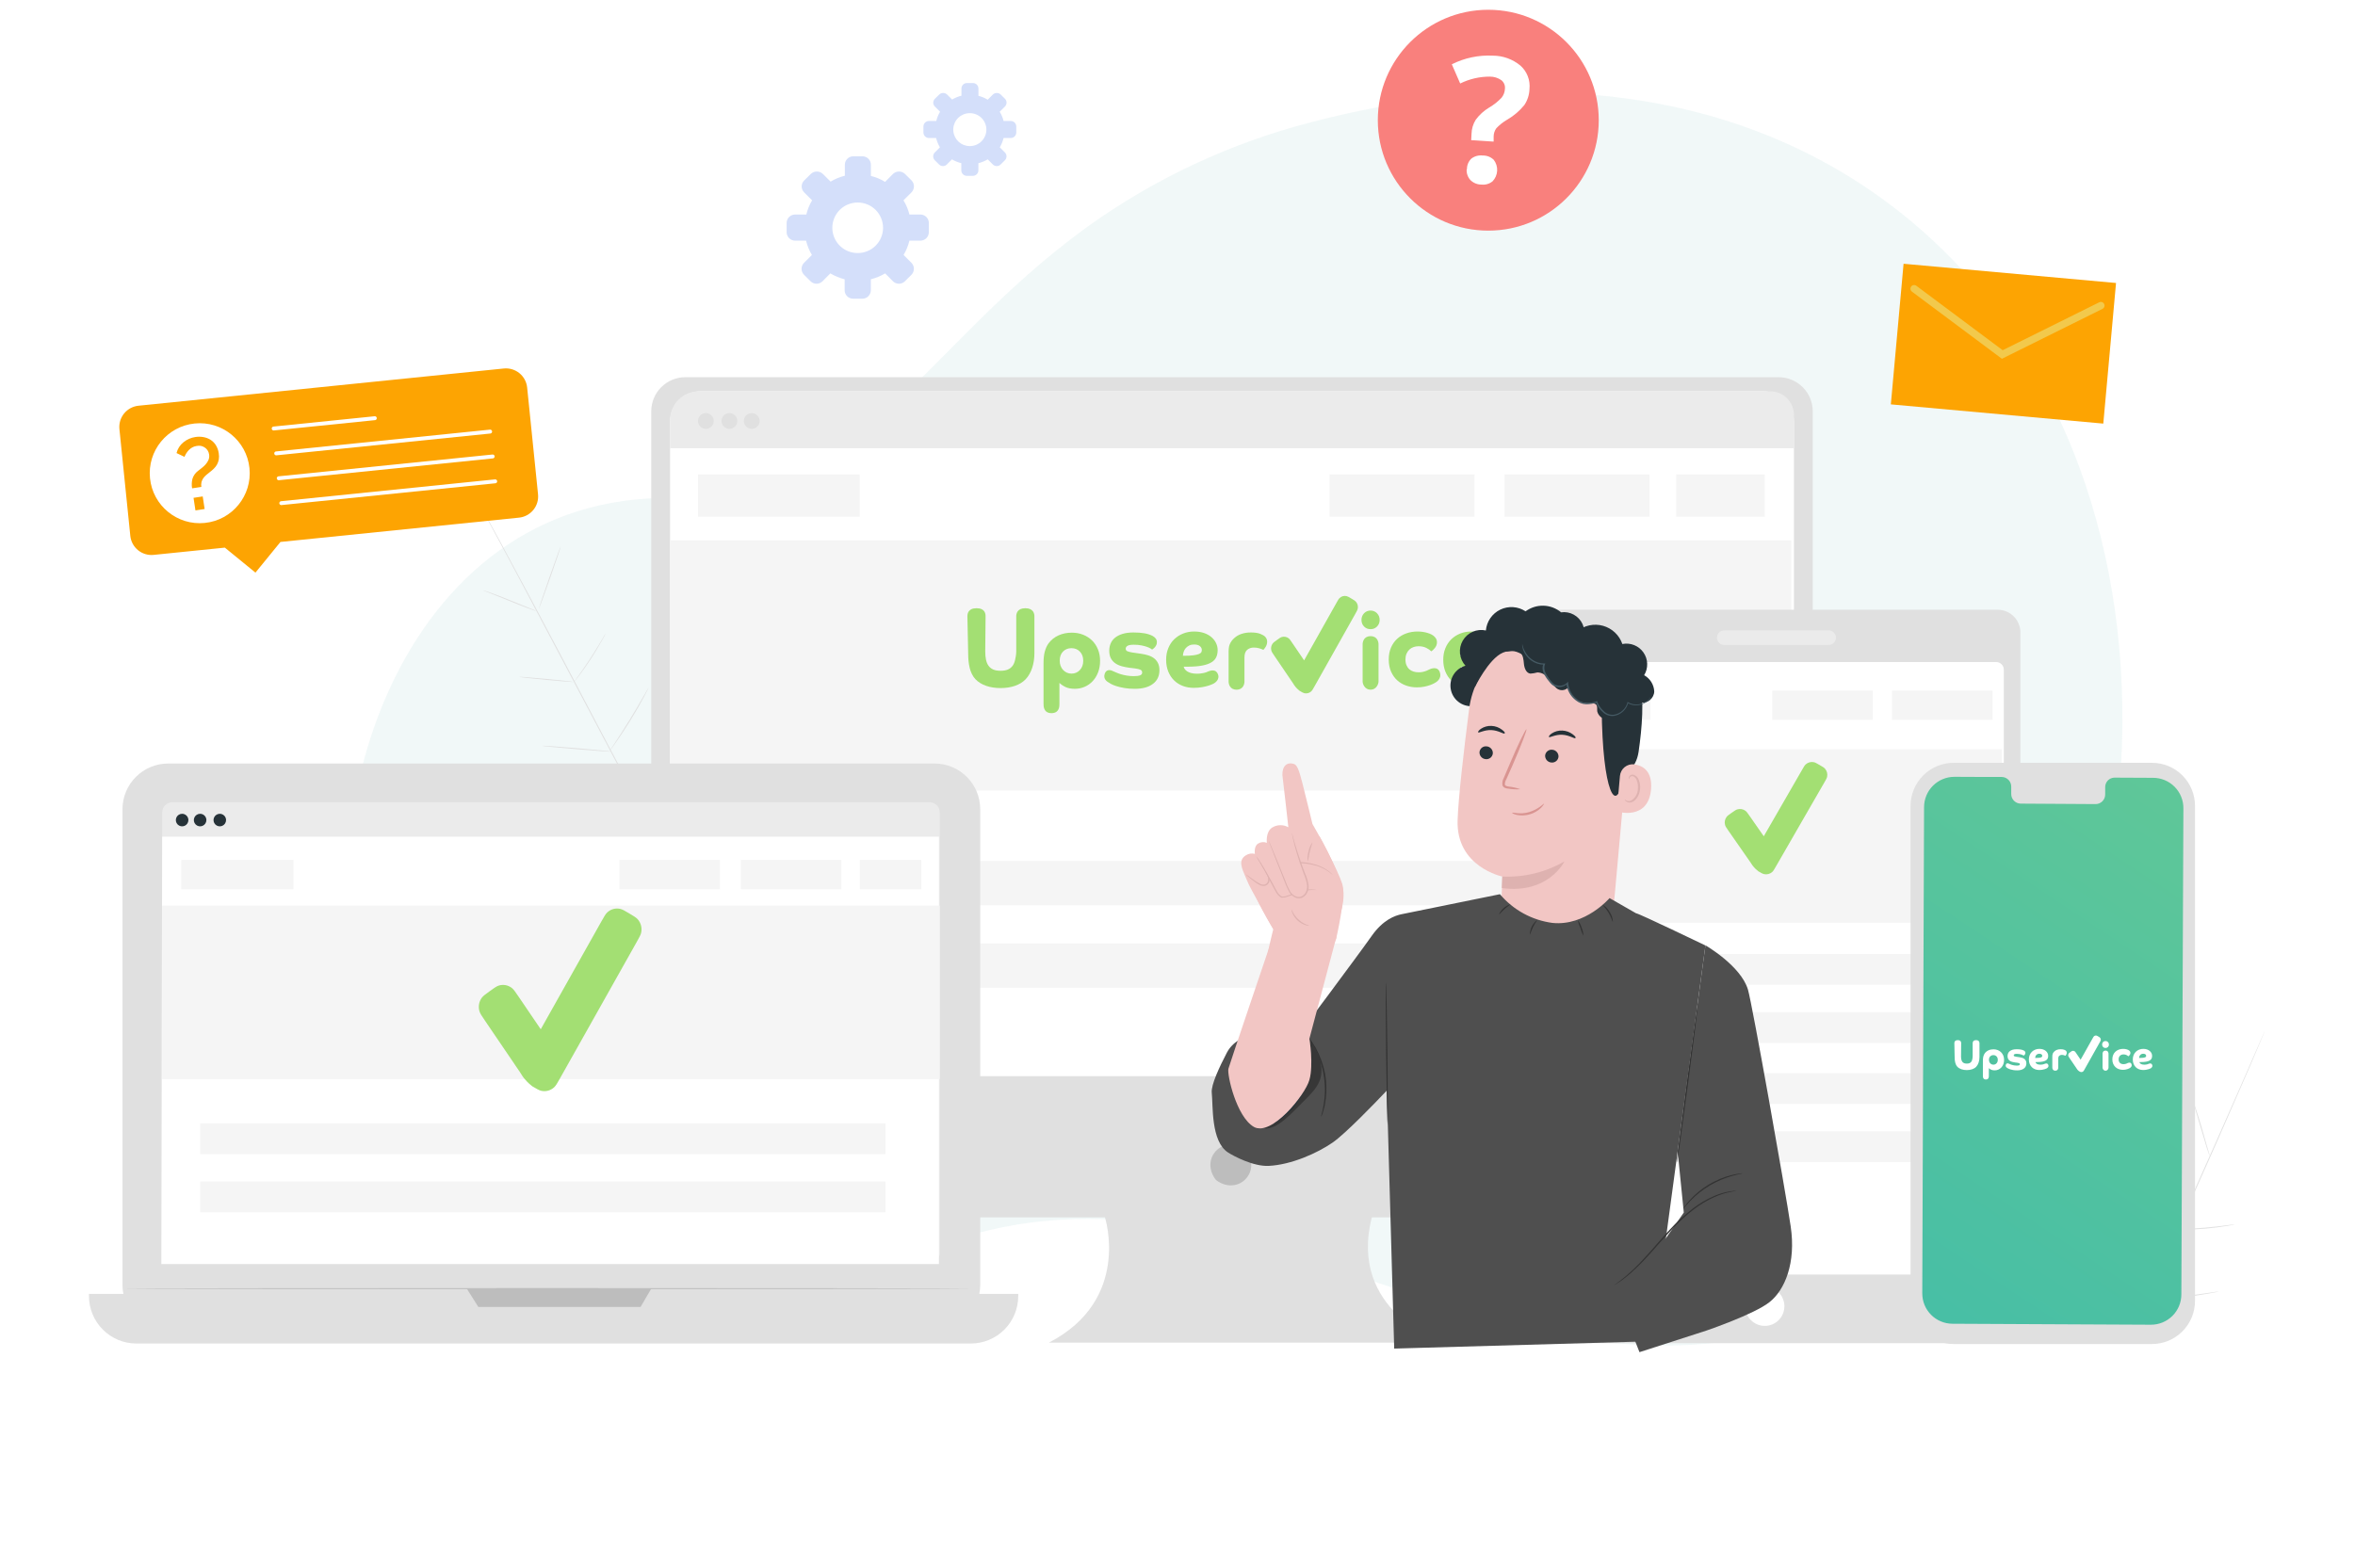 <?xml version="1.0" encoding="UTF-8"?> <svg xmlns="http://www.w3.org/2000/svg" viewBox="0 0 482 321" fill="none"><path opacity="0.1" d="M75.328 207.227C80.782 221.769 92.197 233.207 106.789 241.37C118.873 248.148 133.156 252.657 148.03 254.808C152.96 255.523 157.925 255.97 162.904 256.147C164.653 256.225 166.407 256.25 168.17 256.265C179.156 256.305 190.104 254.965 200.756 252.275C235.037 243.446 266.243 258.035 297.808 267.79L300.62 268.645C312.02 272.053 323.488 274.72 335.17 275.317C380.15 277.645 409.793 252.065 425.605 202.07C441.317 152.44 434.385 107.945 417.315 77.677C417.315 77.677 388.658 13.174 302.478 19.32C298.312 19.602 294.007 20.072 289.57 20.729C282.435 21.741 275.365 23.172 268.397 25.014C251.88 29.259 236.3 36.546 222.452 46.499C221.114 47.484 219.803 48.467 218.537 49.447C187.44 73.499 175.232 102.597 137.851 101.948C80.824 100.909 61.518 170.415 75.328 207.227Z" fill="#6FB4B9"></path><path d="M435.228 274.957C438.043 268.435 443.248 256.92 447.663 247.009C452.077 237.099 456.062 228.134 458.91 221.624L462.277 213.912C462.675 213.012 462.983 212.305 463.195 211.817L463.44 211.27L463.53 211.09L463.46 211.283C463.4 211.412 463.33 211.598 463.235 211.829C463.027 212.324 462.733 213.031 462.348 213.944C461.582 215.775 460.452 218.442 459.038 221.656C456.223 228.185 452.257 237.17 447.842 247.073C443.428 256.978 438.202 268.488 435.355 274.998" fill="#E0E0E0"></path><path d="M448.845 225.429C448.92 225.565 448.983 225.71 449.03 225.859C449.132 226.136 449.28 226.547 449.447 227.048C449.788 228.064 450.225 229.471 450.683 231.039C451.137 232.607 451.522 233.982 451.825 235.049L452.185 236.264C452.24 236.409 452.277 236.56 452.295 236.714C452.217 236.579 452.155 236.437 452.108 236.29C452.005 236.007 451.858 235.602 451.69 235.094C451.363 234.072 450.945 232.659 450.49 231.097C450.033 229.535 449.627 228.16 449.312 227.093C449.173 226.611 449.05 226.206 448.952 225.885C448.9 225.738 448.863 225.584 448.845 225.429Z" fill="#E0E0E0"></path><path d="M445.43 251.708C445.585 251.673 445.745 251.657 445.905 251.662L447.19 251.605C448.283 251.553 449.76 251.475 451.438 251.327C453.115 251.18 454.587 251 455.668 250.857L456.952 250.697C457.11 250.667 457.27 250.655 457.428 250.66C457.277 250.713 457.123 250.752 456.965 250.775C456.67 250.833 456.233 250.917 455.68 251C454.608 251.18 453.11 251.38 451.452 251.528C449.793 251.675 448.283 251.727 447.19 251.745C446.645 251.745 446.2 251.745 445.905 251.745C445.745 251.75 445.587 251.738 445.43 251.708Z" fill="#E0E0E0"></path><path d="M439.5 242.228C439.603 242.333 439.692 242.45 439.77 242.575L440.445 243.565C441.005 244.4 441.767 245.563 442.598 246.855C443.428 248.147 444.173 249.329 444.7 250.185C444.942 250.59 445.15 250.93 445.342 251.205C445.425 251.325 445.49 251.455 445.54 251.593C445.44 251.485 445.35 251.37 445.27 251.245L444.627 250.26C444.07 249.426 443.305 248.256 442.475 246.964C441.647 245.673 440.9 244.496 440.368 243.642C440.13 243.237 439.918 242.896 439.725 242.62C439.637 242.497 439.562 242.366 439.5 242.228Z" fill="#E0E0E0"></path><path d="M431.23 254.555C431.355 254.695 431.47 254.845 431.57 255.005L432.433 256.29C433.158 257.355 434.147 258.86 435.228 260.485C436.308 262.113 437.277 263.635 437.973 264.72L438.788 266.007C438.895 266.16 438.985 266.322 439.058 266.495C438.938 266.353 438.825 266.202 438.725 266.045C438.493 265.717 438.202 265.293 437.858 264.76C437.13 263.692 436.14 262.19 435.06 260.562C433.98 258.938 433.01 257.415 432.317 256.327L431.507 255.042C431.397 254.89 431.305 254.725 431.23 254.555Z" fill="#E0E0E0"></path><path d="M438.945 266.142C439.158 266.098 439.373 266.07 439.587 266.065L441.22 265.93C442.595 265.812 444.498 265.652 446.592 265.41C448.688 265.165 450.577 264.9 451.947 264.695L453.565 264.457C453.762 264.423 453.962 264.4 454.163 264.392C453.973 264.457 453.777 264.505 453.58 264.535C453.2 264.613 452.647 264.72 451.965 264.837C450.603 265.075 448.715 265.365 446.613 265.608C444.51 265.853 442.608 265.993 441.228 266.07C440.54 266.11 439.98 266.135 439.587 266.142C439.375 266.17 439.158 266.17 438.945 266.142Z" fill="#E0E0E0"></path><path d="M129.396 162.145C126.002 155.898 120.154 144.697 115.084 135.108C110.013 125.519 105.444 116.844 102.057 110.584L98.066 103.174L96.98 101.156L96.703 100.629C96.639 100.507 96.613 100.443 96.613 100.443L96.722 100.616L97.018 101.137L98.13 103.135C99.1 104.871 100.482 107.39 102.179 110.513C105.572 116.76 110.193 125.43 115.257 135.012C120.321 144.594 126.182 155.815 129.524 162.074" fill="#E0E0E0"></path><path d="M98.836 120.854C98.99 120.873 99.141 120.912 99.286 120.969L100.487 121.374C101.49 121.734 102.872 122.261 104.382 122.872L108.238 124.44L109.414 124.909C109.561 124.961 109.703 125.025 109.838 125.102C109.685 125.079 109.534 125.04 109.388 124.986C109.099 124.896 108.688 124.755 108.187 124.575C107.184 124.209 105.815 123.662 104.331 123.052L100.475 121.509L99.299 121.046C99.138 120.999 98.983 120.934 98.836 120.854Z" fill="#E0E0E0"></path><path d="M110.275 124.677C110.224 124.677 111.188 121.773 112.428 118.251C113.669 114.729 114.71 111.824 114.761 111.856C114.813 111.888 113.855 114.767 112.615 118.283C111.374 121.799 110.327 124.677 110.275 124.677Z" fill="#E0E0E0"></path><path d="M117.398 139.761C117.474 139.622 117.56 139.488 117.656 139.363L118.407 138.309C119.05 137.422 119.905 136.194 120.811 134.799C121.717 133.405 122.501 132.12 123.054 131.188C123.317 130.744 123.536 130.371 123.697 130.076C123.771 129.937 123.859 129.805 123.96 129.684C123.912 129.834 123.847 129.979 123.767 130.114C123.626 130.391 123.42 130.757 123.124 131.258C122.597 132.21 121.839 133.514 120.927 134.909C120.014 136.304 119.127 137.524 118.472 138.392C118.138 138.829 117.861 139.176 117.668 139.407C117.592 139.535 117.502 139.654 117.398 139.761Z" fill="#E0E0E0"></path><path d="M106.285 138.572C106.433 138.555 106.581 138.555 106.728 138.572L107.918 138.655C108.92 138.733 110.308 138.849 111.838 138.996C113.367 139.144 114.755 139.279 115.752 139.395L116.941 139.536C117.086 139.547 117.231 139.573 117.371 139.613C117.226 139.63 117.079 139.63 116.934 139.613L115.739 139.53C114.736 139.459 113.348 139.337 111.819 139.196C110.289 139.054 108.907 138.906 107.905 138.797L106.722 138.649C106.574 138.643 106.427 138.617 106.285 138.572Z" fill="#E0E0E0"></path><path d="M110.879 152.679C111.067 152.663 111.256 152.663 111.445 152.679L112.968 152.775C114.253 152.865 116.033 153 118 153.167C119.966 153.334 121.74 153.495 123.025 153.623L124.542 153.784C124.731 153.794 124.918 153.822 125.101 153.868C124.913 153.886 124.724 153.886 124.535 153.868L123.013 153.771C121.727 153.681 119.947 153.54 117.981 153.373C116.014 153.206 114.24 153.045 112.961 152.923L111.438 152.762C111.249 152.75 111.062 152.722 110.879 152.679Z" fill="#E0E0E0"></path><path d="M124.769 153.758C124.859 153.578 124.965 153.406 125.085 153.244L125.984 151.875C126.743 150.719 127.79 149.125 128.889 147.325C129.988 145.526 130.952 143.874 131.633 142.672C131.968 142.1 132.237 141.618 132.45 141.252C132.54 141.074 132.645 140.904 132.764 140.744C132.697 140.934 132.613 141.116 132.514 141.291C132.346 141.637 132.089 142.132 131.762 142.743C131.119 143.964 130.168 145.629 129.062 147.428C127.957 149.227 126.89 150.821 126.1 151.927C125.701 152.499 125.38 152.948 125.149 153.263C125.038 153.44 124.911 153.606 124.769 153.758Z" fill="#E0E0E0"></path><path d="M364.03 77.223H140.279C138.429 77.221 136.654 77.954 135.344 79.26C134.034 80.567 133.297 82.339 133.293 84.189V242.247C133.292 243.164 133.472 244.073 133.823 244.921C134.174 245.769 134.688 246.54 135.337 247.188C135.986 247.837 136.756 248.352 137.605 248.702C138.452 249.053 139.361 249.233 140.279 249.232H226.152C226.152 249.232 231.614 266.127 214.68 274.868H294.983C294.983 274.868 275.863 268.312 280.777 249.232H364.03C365.875 249.232 367.647 248.502 368.955 247.2C370.265 245.898 371.005 244.131 371.015 242.285V84.189C371.01 82.34 370.272 80.568 368.962 79.262C367.652 77.956 365.88 77.223 364.03 77.223Z" fill="#E0E0E0"></path><path d="M255.137 235.645C258.178 239.996 253.417 244.758 249.065 241.719C248.919 241.615 248.793 241.487 248.693 241.339C245.659 236.995 250.415 232.233 254.765 235.273C254.91 235.375 255.035 235.501 255.137 235.645Z" fill="#BDBDBD"></path><path d="M143.375 80.115H360.93C361.748 80.115 362.56 80.276 363.315 80.589C364.072 80.903 364.76 81.362 365.337 81.941C365.918 82.519 366.375 83.207 366.69 83.963C367.002 84.719 367.165 85.53 367.165 86.349V220.319H137.141V86.349C137.141 85.53 137.302 84.719 137.615 83.963C137.929 83.207 138.387 82.519 138.966 81.941C139.545 81.362 140.232 80.903 140.989 80.589C141.745 80.276 142.556 80.115 143.375 80.115Z" fill="white"></path><path d="M143.028 80.115H362.33C363.613 80.115 364.842 80.624 365.748 81.53C366.655 82.436 367.165 83.666 367.165 84.948V91.766H137.141V85.982C137.144 84.424 137.766 82.93 138.87 81.83C139.974 80.73 141.469 80.113 143.028 80.115Z" fill="#EBEBEB"></path><path d="M144.469 87.801C145.359 87.801 146.082 87.079 146.082 86.188C146.082 85.297 145.359 84.575 144.469 84.575C143.578 84.575 142.856 85.297 142.856 86.188C142.856 87.079 143.578 87.801 144.469 87.801Z" fill="#E0E0E0"></path><path d="M149.289 87.801C150.18 87.801 150.902 87.079 150.902 86.188C150.902 85.297 150.18 84.575 149.289 84.575C148.398 84.575 147.676 85.297 147.676 86.188C147.676 87.079 148.398 87.801 149.289 87.801Z" fill="#E0E0E0"></path><path d="M153.863 87.801C154.754 87.801 155.476 87.079 155.476 86.188C155.476 85.297 154.754 84.575 153.863 84.575C152.972 84.575 152.25 85.297 152.25 86.188C152.25 87.079 152.972 87.801 153.863 87.801Z" fill="#E0E0E0"></path><path d="M366.637 110.622H137.219V161.836H366.637V110.622Z" fill="#F5F5F5"></path><path d="M175.966 97.132H142.856V105.796H175.966V97.132Z" fill="#F5F5F5"></path><path d="M361.195 97.132H343.067V105.796H361.195V97.132Z" fill="#F5F5F5"></path><path d="M337.615 97.132H307.95V105.796H337.615V97.132Z" fill="#F5F5F5"></path><path d="M301.783 97.132H272.118V105.796H301.783V97.132Z" fill="#F5F5F5"></path><path d="M350.582 176.264H148.387V185.339H350.582V176.264Z" fill="#F5F5F5"></path><path d="M350.582 193.153H148.387V202.228H350.582V193.153Z" fill="#F5F5F5"></path><path fill-rule="evenodd" clip-rule="evenodd" d="M198 126.188C198 125.711 198.093 124.52 199.871 124.52C201.649 124.52 201.719 125.711 201.719 126.188C201.719 126.664 201.649 133.36 201.649 133.36C201.649 134.004 201.702 134.572 201.806 135.065C201.911 135.558 202.085 135.972 202.329 136.309C202.573 136.644 202.894 136.898 203.292 137.07C203.689 137.241 204.188 137.327 204.787 137.327C205.387 137.327 205.886 137.241 206.283 137.07C206.68 136.898 207.001 136.644 207.245 136.309C207.489 135.972 207.663 135.558 207.768 135.065C207.873 134.572 207.995 134.004 207.995 133.36C207.995 133.36 207.995 126.664 207.995 126.188C207.995 125.711 208.139 124.52 209.854 124.52C211.57 124.52 211.714 125.711 211.714 126.188C211.714 126.664 211.714 133.725 211.714 133.725C211.714 135.898 211.079 137.829 209.935 139.044C208.792 140.259 206.921 140.867 204.787 140.867C202.653 140.867 200.782 140.259 199.639 139.044C198.495 137.829 198.156 135.898 198.156 133.725C198.156 133.725 198 126.664 198 126.188Z" fill="url(#paint0_linear_11462_383856)"></path><path fill-rule="evenodd" clip-rule="evenodd" d="M227.758 137.384C227.758 137.384 228.208 137.564 228.465 137.685C228.724 137.807 229.03 137.921 229.386 138.029C229.742 138.136 230.146 138.228 230.599 138.307C231.053 138.386 231.53 138.425 232.032 138.425C232.604 138.425 233.036 138.371 233.329 138.264C233.622 138.157 233.768 137.968 233.768 137.696C233.768 137.41 233.647 137.214 233.403 137.107C233.158 137 232.778 136.91 232.262 136.839L231.174 136.71C230.631 136.638 230.108 136.535 229.606 136.399C229.103 136.263 228.661 136.063 228.277 135.799C227.894 135.534 227.59 135.195 227.367 134.78C227.144 134.366 227.032 133.844 227.032 133.215C227.032 132.686 227.127 132.197 227.315 131.746C227.503 131.296 227.799 130.903 228.204 130.567C228.608 130.232 229.125 129.967 229.752 129.774C230.38 129.581 231.126 129.484 231.99 129.484C232.869 129.484 233.625 129.542 234.26 129.656C234.895 129.77 235.442 129.949 235.902 130.192C236.167 130.335 236.38 130.51 236.54 130.718C236.701 130.925 236.781 131.179 236.781 131.478C236.781 131.707 236.736 131.911 236.645 132.089C236.554 132.268 236.45 132.422 236.331 132.55C236.213 132.679 236.101 132.779 235.996 132.851C235.892 132.922 235.826 132.965 235.798 132.979C235.756 132.936 235.641 132.858 235.452 132.744C235.264 132.629 235.013 132.518 234.7 132.411C234.386 132.304 234.009 132.208 233.57 132.122C233.131 132.036 232.632 131.993 232.074 131.993C231.446 131.993 231.011 132.068 230.767 132.218C230.523 132.368 230.4 132.565 230.4 132.808C230.4 133.051 230.512 133.222 230.735 133.322C230.958 133.423 231.293 133.508 231.739 133.58L233.643 133.858C234.117 133.93 234.574 134.034 235.013 134.169C235.452 134.305 235.843 134.501 236.185 134.759C236.526 135.016 236.798 135.345 237 135.745C237.203 136.145 237.304 136.631 237.304 137.203C237.304 138.404 236.857 139.34 235.965 140.012C235.072 140.684 233.838 141.019 232.262 141.019C231.44 141.019 230.711 140.962 230.076 140.848C229.442 140.733 228.894 140.601 228.434 140.451C227.974 140.301 227.601 140.144 227.315 139.98C227.029 139.815 226.83 139.69 226.719 139.604C226.719 139.604 225.666 139.025 226.131 137.868C226.595 136.71 227.758 137.384 227.758 137.384Z" fill="url(#paint1_linear_11462_383856)"></path><path fill-rule="evenodd" clip-rule="evenodd" d="M251.458 133.811C251.458 133.111 251.46 132.448 251.69 131.905C251.92 131.362 252.227 130.993 252.632 130.621C253.037 130.249 253.525 129.967 254.097 129.774C254.67 129.581 255.298 129.484 255.98 129.484C256.817 129.484 257.47 129.577 257.935 129.763C258.402 129.949 258.743 130.149 258.95 130.364C259.077 130.506 259.175 130.657 259.243 130.814C259.312 130.971 259.348 131.157 259.348 131.371C259.348 131.586 259.317 131.786 259.255 131.972C259.192 132.157 259.115 132.322 259.025 132.465C258.933 132.608 258.845 132.729 258.762 132.829C258.68 132.929 258.615 133.001 258.575 133.044C258.337 132.929 258.053 132.822 257.717 132.722C257.382 132.622 257.012 132.572 256.608 132.572C256.077 132.572 255.627 132.729 255.257 133.044C254.89 133.358 254.705 133.88 254.705 134.609C254.705 134.609 254.705 139.052 254.705 139.528C254.705 140.005 254.477 141.196 253.085 141.196C251.69 141.196 251.458 140.005 251.458 139.528C251.458 136.669 251.458 133.811 251.458 133.811Z" fill="url(#paint2_linear_11462_383856)"></path><path fill-rule="evenodd" clip-rule="evenodd" d="M278.89 131.907C278.89 131.469 279.09 130.24 280.517 130.24C281.945 130.24 282.145 131.469 282.145 131.907C282.145 132.346 282.145 139.054 282.145 139.531C282.145 140.007 281.72 141.198 280.517 141.198C279.315 141.198 278.89 140.007 278.89 139.531C278.89 139.054 278.89 132.346 278.89 131.907ZM278.655 126.915C278.655 126.376 278.832 125.922 279.185 125.552C279.54 125.183 279.98 124.999 280.505 124.999C281.033 124.999 281.475 125.183 281.835 125.552C282.195 125.922 282.375 126.376 282.375 126.915C282.375 127.455 282.195 127.906 281.835 128.268C281.475 128.63 281.033 128.81 280.505 128.81C279.98 128.81 279.54 128.63 279.185 128.268C278.832 127.906 278.655 127.455 278.655 126.915ZM293.608 139.85C293.36 139.992 293.058 140.126 292.705 140.254C292.353 140.381 291.95 140.491 291.493 140.583C291.038 140.675 290.533 140.721 289.98 140.721C289.233 140.721 288.51 140.601 287.812 140.36C287.113 140.119 286.502 139.762 285.978 139.287C285.45 138.812 285.03 138.217 284.712 137.501C284.392 136.786 284.235 135.953 284.235 135.004C284.235 134.097 284.39 133.286 284.7 132.571C285.012 131.855 285.433 131.256 285.965 130.775C286.498 130.293 287.12 129.924 287.832 129.669C288.545 129.415 289.303 129.287 290.103 129.287C290.835 129.287 291.525 129.382 292.168 129.574C292.81 129.765 293.29 130.024 293.608 130.35C293.76 130.506 293.88 130.672 293.97 130.849C294.06 131.026 294.105 131.235 294.105 131.476C294.105 131.717 294.065 131.936 293.983 132.135C293.897 132.333 293.795 132.511 293.67 132.666C293.545 132.822 293.418 132.96 293.288 133.081C293.155 133.201 293.04 133.29 292.945 133.346C292.695 133.091 292.35 132.854 291.908 132.635C291.465 132.415 290.94 132.305 290.332 132.305C289.973 132.305 289.63 132.362 289.305 132.475C288.98 132.588 288.697 132.758 288.455 132.985C288.212 133.212 288.02 133.495 287.875 133.835C287.728 134.175 287.655 134.565 287.655 135.004C287.655 135.472 287.728 135.872 287.875 136.205C288.02 136.538 288.212 136.811 288.455 137.023C288.697 137.236 288.983 137.392 289.315 137.491C289.647 137.59 290 137.64 290.373 137.64C290.69 137.64 290.985 137.608 291.255 137.544C291.525 137.48 291.762 137.406 291.97 137.321C292.178 137.236 292.35 137.155 292.488 137.077C292.627 136.999 294.23 136.226 294.695 137.64C295.16 139.054 293.858 139.708 293.608 139.85Z" fill="url(#paint3_linear_11462_383856)"></path><path fill-rule="evenodd" clip-rule="evenodd" d="M298.988 136.49C299.017 136.662 299.09 136.83 299.207 136.994C299.327 137.159 299.495 137.312 299.71 137.456C299.928 137.598 300.202 137.713 300.538 137.798C300.873 137.884 301.275 137.927 301.75 137.927C302.113 137.927 302.455 137.895 302.775 137.831C303.095 137.766 303.257 137.756 303.613 137.627C303.967 137.498 305.342 136.71 305.935 137.901C306.525 139.092 305.345 139.835 305.087 139.964C304.827 140.093 304.505 140.221 304.115 140.35C303.723 140.478 303.267 140.589 302.745 140.682C302.22 140.775 301.645 140.821 301.017 140.821C300.238 140.821 299.505 140.693 298.822 140.435C298.137 140.178 297.543 139.803 297.033 139.31C296.522 138.817 296.123 138.213 295.83 137.498C295.538 136.784 295.39 135.969 295.39 135.054C295.39 134.196 295.538 133.411 295.83 132.696C296.123 131.981 296.527 131.374 297.043 130.873C297.56 130.373 298.165 129.983 298.863 129.705C299.56 129.426 300.312 129.287 301.123 129.287C301.875 129.287 302.553 129.39 303.152 129.597C303.752 129.805 304.257 130.087 304.668 130.445C305.08 130.802 305.392 131.209 305.61 131.667C305.825 132.124 305.935 132.596 305.935 133.082C305.935 133.611 305.842 134.086 305.663 134.507C305.48 134.929 305.158 135.286 304.69 135.579C304.223 135.873 303.587 136.097 302.785 136.255C301.983 136.412 300.962 136.49 299.72 136.49H298.988ZM298.82 134.262C299.755 134.262 300.48 134.226 300.995 134.154C301.512 134.083 301.895 133.99 302.147 133.875C302.397 133.761 302.55 133.632 302.608 133.489C302.663 133.347 302.69 133.204 302.69 133.061C302.69 132.761 302.558 132.5 302.293 132.278C302.027 132.057 301.63 131.946 301.1 131.946C300.725 131.946 300.395 132.014 300.118 132.149C299.837 132.286 299.605 132.46 299.418 132.675C299.228 132.889 299.085 133.136 298.988 133.415C298.89 133.693 298.835 133.976 298.82 134.262Z" fill="url(#paint4_linear_11462_383856)"></path><path fill-rule="evenodd" clip-rule="evenodd" d="M242.274 136.49C242.302 136.662 242.375 136.83 242.494 136.994C242.612 137.159 242.78 137.312 242.995 137.456C243.212 137.598 243.487 137.713 243.822 137.798C244.157 137.884 244.561 137.927 245.035 137.927C245.398 137.927 245.739 137.895 246.06 137.831C246.381 137.766 246.542 137.756 246.897 137.627C247.253 137.498 248.629 136.71 249.219 137.901C249.81 139.092 248.63 139.835 248.372 139.964C248.114 140.093 247.79 140.221 247.399 140.35C247.008 140.478 246.552 140.589 246.029 140.682C245.506 140.775 244.931 140.821 244.303 140.821C243.522 140.821 242.79 140.693 242.107 140.435C241.423 140.178 240.827 139.803 240.318 139.31C239.809 138.817 239.408 138.213 239.115 137.498C238.822 136.784 238.676 135.969 238.676 135.054C238.676 134.196 238.822 133.411 239.115 132.696C239.408 131.981 239.812 131.374 240.328 130.873C240.845 130.373 241.451 129.983 242.149 129.705C242.846 129.426 243.599 129.287 244.408 129.287C245.161 129.287 245.837 129.39 246.437 129.597C247.036 129.805 247.542 130.087 247.953 130.445C248.365 130.802 248.679 131.209 248.895 131.667C249.111 132.124 249.219 132.596 249.219 133.082C249.219 133.611 249.129 134.086 248.947 134.507C248.766 134.929 248.441 135.286 247.975 135.579C247.507 135.873 246.873 136.097 246.071 136.255C245.269 136.412 244.247 136.49 243.006 136.49H242.274ZM242.106 134.262C243.04 134.262 243.765 134.226 244.281 134.154C244.797 134.083 245.18 133.99 245.432 133.875C245.683 133.761 245.836 133.632 245.892 133.489C245.948 133.347 245.976 133.204 245.976 133.061C245.976 132.761 245.843 132.5 245.578 132.278C245.313 132.057 244.916 131.946 244.386 131.946C244.009 131.946 243.681 132.014 243.403 132.149C243.124 132.286 242.89 132.46 242.702 132.675C242.513 132.889 242.37 133.136 242.273 133.415C242.175 133.693 242.119 133.976 242.106 134.262Z" fill="url(#paint5_linear_11462_383856)"></path><path d="M260.217 133.225C260.293 133.474 260.462 133.725 260.803 134.226L264.655 139.9C264.86 140.223 264.967 140.417 265.19 140.667C265.358 140.854 265.45 140.988 265.98 141.421C266.48 141.717 266.73 141.865 266.967 141.919C267.475 142.035 268.005 141.889 268.39 141.528C268.57 141.357 268.715 141.1 269.002 140.587L277.4 125.657C277.69 125.141 277.832 124.883 277.887 124.636C278 124.113 277.858 123.565 277.505 123.17C277.34 122.983 277.087 122.835 276.587 122.537C276.087 122.241 275.837 122.093 275.598 122.039C275.09 121.923 274.56 122.07 274.178 122.431C273.995 122.601 273.853 122.858 273.562 123.371L266.915 135.195L264.465 131.59C264.125 131.087 263.955 130.835 263.752 130.679C263.342 130.363 262.812 130.266 262.325 130.42C262.082 130.496 261.84 130.672 261.35 131.024C260.865 131.376 260.62 131.552 260.467 131.76C260.163 132.179 260.07 132.723 260.217 133.225Z" fill="url(#paint6_linear_11462_383856)"></path><path fill-rule="evenodd" clip-rule="evenodd" d="M213.582 144.094C213.582 143.618 213.582 135.756 213.582 135.756C213.582 134.841 213.656 134.077 213.838 133.405C214.019 132.733 214.277 132.169 214.612 131.711C215.142 130.997 215.818 130.453 216.641 130.082C217.464 129.71 218.377 129.524 219.381 129.524C220.204 129.524 220.968 129.664 221.672 129.942C222.376 130.221 222.987 130.611 223.502 131.111C224.018 131.611 224.423 132.219 224.716 132.934C225.008 133.648 225.155 134.434 225.155 135.292C225.155 136.164 225.019 136.95 224.747 137.65C224.475 138.351 224.106 138.951 223.638 139.451C223.171 139.952 222.624 140.337 221.996 140.609C221.369 140.881 220.699 141.016 219.988 141.016C219.207 141.016 218.562 140.891 218.053 140.641C217.544 140.391 217.087 140.064 216.836 139.806C216.836 139.806 216.836 143.618 216.836 144.094C216.836 144.571 216.836 146 215.209 146C213.582 146 213.582 144.571 213.582 144.094ZM219.3 137.908C219.998 137.908 220.573 137.661 221.026 137.168C221.48 136.675 221.706 136.042 221.706 135.27C221.706 134.499 221.48 133.877 221.026 133.405C220.573 132.934 219.998 132.698 219.3 132.698C218.603 132.698 218.028 132.927 217.575 133.384C217.121 133.841 216.895 134.47 216.895 135.27C216.895 135.642 216.954 135.989 217.072 136.31C217.191 136.632 217.358 136.911 217.575 137.147C217.791 137.382 218.045 137.568 218.338 137.704C218.631 137.84 218.952 137.908 219.3 137.908Z" fill="url(#paint7_linear_11462_383856)"></path><path d="M408.848 124.825H313.56C310.978 124.825 308.887 126.917 308.887 129.498V270.305C308.887 272.885 310.978 274.978 313.56 274.978H408.848C411.428 274.978 413.52 272.885 413.52 270.305V129.498C413.52 126.917 411.428 124.825 408.848 124.825Z" fill="#E0E0E0"></path><path d="M365.217 267.433C365.217 268.228 364.983 269.005 364.54 269.665C364.098 270.325 363.473 270.84 362.738 271.145C362.002 271.447 361.195 271.527 360.418 271.373C359.637 271.217 358.923 270.835 358.36 270.272C357.798 269.712 357.415 268.995 357.26 268.217C357.105 267.438 357.185 266.63 357.49 265.895C357.793 265.163 358.308 264.535 358.967 264.092C359.63 263.652 360.405 263.418 361.2 263.418C362.265 263.418 363.288 263.84 364.04 264.592C364.793 265.345 365.217 266.368 365.217 267.433Z" fill="white"></path><path d="M374.27 132.042H352.902C352.707 132.042 352.512 132.004 352.332 131.929C352.152 131.854 351.988 131.744 351.85 131.605C351.712 131.467 351.603 131.302 351.53 131.121C351.455 130.941 351.418 130.747 351.418 130.552C351.418 130.356 351.455 130.162 351.53 129.981C351.603 129.8 351.712 129.636 351.85 129.498C351.988 129.359 352.152 129.249 352.332 129.174C352.512 129.099 352.707 129.06 352.902 129.06H374.27C374.467 129.06 374.66 129.099 374.842 129.174C375.022 129.249 375.188 129.359 375.325 129.497C375.465 129.636 375.575 129.8 375.647 129.981C375.723 130.162 375.762 130.356 375.762 130.552C375.762 130.747 375.723 130.941 375.647 131.122C375.575 131.303 375.465 131.467 375.325 131.606C375.188 131.744 375.022 131.854 374.842 131.929C374.66 132.004 374.467 132.042 374.27 132.042Z" fill="#EBEBEB"></path><path d="M408.565 135.538H313.655C312.793 135.538 312.095 136.238 312.095 137.1V259.375C312.095 260.238 312.793 260.935 313.655 260.935H408.565C409.428 260.935 410.125 260.238 410.125 259.375V137.1C410.125 136.238 409.428 135.538 408.565 135.538Z" fill="white"></path><path d="M409.725 153.398H312.683V188.925H409.725V153.398Z" fill="#F5F5F5"></path><path d="M337.812 141.374H314.845V147.383H337.812V141.374Z" fill="#F5F5F5"></path><path d="M407.805 141.374H387.228V147.383H407.805V141.374Z" fill="#F5F5F5"></path><path d="M383.312 141.374H362.735V147.383H383.312V141.374Z" fill="#F5F5F5"></path><path d="M401.562 207.221H318.71V213.52H401.562V207.221Z" fill="#F5F5F5"></path><path d="M401.562 195.313H318.71V201.611H401.562V195.313Z" fill="#F5F5F5"></path><path d="M401.562 231.611H318.71V237.909H401.562V231.611Z" fill="#F5F5F5"></path><path d="M401.562 219.702H318.71V226H401.562V219.702Z" fill="#F5F5F5"></path><path d="M440.397 275.158H399.86C397.522 275.16 395.28 274.233 393.625 272.582C391.97 270.933 391.038 268.69 391.035 266.353V165.024C391.03 163.86 391.257 162.707 391.7 161.63C392.145 160.554 392.798 159.576 393.62 158.753C394.442 157.929 395.42 157.277 396.498 156.834C397.572 156.39 398.728 156.164 399.89 156.168H440.43C441.587 156.167 442.735 156.393 443.805 156.835C444.875 157.276 445.848 157.924 446.668 158.742C447.488 159.56 448.137 160.531 448.58 161.6C449.025 162.669 449.252 163.815 449.255 164.973V266.303C449.257 267.465 449.033 268.62 448.59 269.695C448.145 270.772 447.493 271.75 446.67 272.572C445.848 273.397 444.87 274.05 443.793 274.493C442.715 274.935 441.562 275.163 440.397 275.158Z" fill="#E0E0E0"></path><path d="M440.683 159.24L432.798 159.202C432.538 159.202 432.283 159.253 432.045 159.354C431.805 159.455 431.59 159.603 431.41 159.789C431.23 159.975 431.09 160.195 430.998 160.436C430.905 160.678 430.86 160.935 430.87 161.194V162.627C430.873 162.885 430.827 163.14 430.733 163.38C430.637 163.619 430.498 163.838 430.317 164.023C430.137 164.208 429.925 164.356 429.688 164.458C429.452 164.56 429.197 164.615 428.94 164.619L413.567 164.523C413.31 164.519 413.053 164.463 412.815 164.359C412.577 164.256 412.365 164.106 412.185 163.919C412.005 163.732 411.865 163.512 411.772 163.27C411.678 163.028 411.632 162.77 411.64 162.511V161.078C411.647 160.819 411.6 160.562 411.507 160.321C411.413 160.079 411.272 159.859 411.095 159.672C410.915 159.485 410.7 159.335 410.462 159.232C410.228 159.128 409.97 159.071 409.712 159.066H406.935L400.035 159.035C398.387 159.029 396.808 159.678 395.637 160.837C394.47 161.995 393.808 163.571 393.8 165.217L393.433 264.78C393.43 265.592 393.587 266.4 393.895 267.155C394.205 267.908 394.658 268.592 395.233 269.173C395.805 269.75 396.488 270.21 397.238 270.525C397.99 270.84 398.795 271.002 399.61 271.007L440.225 271.205C441.873 271.212 443.452 270.565 444.623 269.408C445.79 268.25 446.452 266.675 446.46 265.03L446.877 165.493C446.885 164.675 446.73 163.863 446.42 163.106C446.113 162.348 445.658 161.658 445.082 161.077C444.505 160.496 443.82 160.034 443.065 159.719C442.31 159.404 441.5 159.241 440.683 159.24Z" fill="url(#paint8_linear_11462_383856)"></path><path fill-rule="evenodd" clip-rule="evenodd" d="M400 213.571C400 213.392 400.035 212.945 400.702 212.945C401.368 212.945 401.395 213.392 401.395 213.571C401.395 213.749 401.368 216.26 401.368 216.26C401.368 216.501 401.387 216.714 401.428 216.899C401.467 217.084 401.533 217.24 401.623 217.366C401.715 217.492 401.835 217.587 401.985 217.651C402.132 217.715 402.32 217.748 402.545 217.748C402.77 217.748 402.957 217.715 403.105 217.651C403.255 217.587 403.375 217.492 403.467 217.366C403.558 217.24 403.625 217.084 403.663 216.899C403.702 216.714 403.748 216.501 403.748 216.26C403.748 216.26 403.748 213.749 403.748 213.571C403.748 213.392 403.803 212.945 404.445 212.945C405.087 212.945 405.142 213.392 405.142 213.571C405.142 213.749 405.142 216.397 405.142 216.397C405.142 217.212 404.905 217.936 404.475 218.392C404.048 218.847 403.345 219.075 402.545 219.075C401.745 219.075 401.043 218.847 400.615 218.392C400.185 217.936 400.058 217.212 400.058 216.397C400.058 216.397 400 213.749 400 213.571Z" fill="white"></path><path fill-rule="evenodd" clip-rule="evenodd" d="M411.16 217.769C411.16 217.769 411.327 217.837 411.425 217.882C411.522 217.928 411.637 217.97 411.77 218.011C411.902 218.051 412.055 218.086 412.225 218.115C412.395 218.145 412.575 218.16 412.762 218.16C412.978 218.16 413.14 218.139 413.25 218.099C413.36 218.059 413.413 217.988 413.413 217.886C413.413 217.779 413.368 217.705 413.277 217.665C413.185 217.625 413.043 217.591 412.85 217.565L412.44 217.516C412.238 217.489 412.04 217.451 411.853 217.4C411.665 217.349 411.498 217.274 411.355 217.174C411.21 217.076 411.098 216.948 411.012 216.793C410.93 216.637 410.887 216.441 410.887 216.206C410.887 216.007 410.923 215.824 410.993 215.655C411.065 215.486 411.175 215.339 411.327 215.213C411.478 215.087 411.673 214.988 411.908 214.915C412.142 214.843 412.423 214.807 412.748 214.807C413.077 214.807 413.36 214.828 413.598 214.871C413.835 214.914 414.043 214.981 414.215 215.072C414.312 215.126 414.392 215.191 414.452 215.269C414.512 215.347 414.543 215.442 414.543 215.554C414.543 215.64 414.527 215.717 414.493 215.784C414.457 215.851 414.42 215.908 414.375 215.957C414.33 216.005 414.288 216.042 414.25 216.069C414.21 216.096 414.185 216.112 414.175 216.117C414.16 216.101 414.115 216.072 414.045 216.029C413.975 215.986 413.88 215.945 413.762 215.904C413.645 215.864 413.505 215.828 413.34 215.796C413.175 215.763 412.988 215.748 412.777 215.748C412.543 215.748 412.38 215.775 412.288 215.832C412.197 215.888 412.15 215.962 412.15 216.053C412.15 216.144 412.192 216.208 412.275 216.246C412.36 216.284 412.485 216.315 412.652 216.343L413.368 216.447C413.545 216.474 413.715 216.512 413.88 216.564C414.045 216.614 414.192 216.688 414.32 216.785C414.447 216.881 414.55 217.004 414.625 217.155C414.702 217.304 414.74 217.487 414.74 217.701C414.74 218.151 414.572 218.502 414.238 218.755C413.902 219.006 413.44 219.132 412.85 219.132C412.54 219.132 412.267 219.111 412.03 219.068C411.79 219.025 411.585 218.976 411.413 218.919C411.24 218.863 411.1 218.804 410.993 218.742C410.887 218.681 410.812 218.634 410.77 218.602C410.77 218.602 410.375 218.385 410.55 217.951C410.725 217.516 411.16 217.769 411.16 217.769Z" fill="white"></path><path fill-rule="evenodd" clip-rule="evenodd" d="M420.05 216.429C420.05 216.167 420.053 215.918 420.137 215.714C420.225 215.511 420.34 215.372 420.493 215.233C420.642 215.094 420.827 214.988 421.04 214.915C421.255 214.843 421.49 214.807 421.748 214.807C422.06 214.807 422.305 214.841 422.48 214.911C422.655 214.981 422.783 215.056 422.86 215.137C422.908 215.19 422.945 215.246 422.97 215.305C422.998 215.364 423.01 215.434 423.01 215.514C423.01 215.595 422.998 215.67 422.975 215.739C422.95 215.809 422.923 215.871 422.887 215.924C422.855 215.978 422.822 216.024 422.79 216.061C422.76 216.099 422.735 216.125 422.72 216.142C422.63 216.099 422.522 216.058 422.397 216.021C422.272 215.983 422.135 215.964 421.983 215.964C421.783 215.964 421.615 216.024 421.478 216.142C421.337 216.259 421.267 216.455 421.267 216.728C421.267 216.728 421.267 218.394 421.267 218.573C421.267 218.752 421.185 219.198 420.66 219.198C420.137 219.198 420.05 218.752 420.05 218.573C420.05 217.501 420.05 216.429 420.05 216.429Z" fill="white"></path><path fill-rule="evenodd" clip-rule="evenodd" d="M430.332 215.715C430.332 215.551 430.408 215.09 430.942 215.09C431.478 215.09 431.553 215.551 431.553 215.715C431.553 215.88 431.553 218.395 431.553 218.574C431.553 218.753 431.392 219.2 430.942 219.2C430.49 219.2 430.332 218.753 430.332 218.574C430.332 218.395 430.332 215.88 430.332 215.715ZM430.243 213.844C430.243 213.641 430.308 213.471 430.44 213.333C430.572 213.194 430.738 213.125 430.935 213.125C431.132 213.125 431.3 213.194 431.435 213.333C431.57 213.471 431.637 213.641 431.637 213.844C431.637 214.046 431.57 214.215 431.435 214.351C431.3 214.486 431.132 214.554 430.935 214.554C430.738 214.554 430.572 214.486 430.44 214.351C430.308 214.215 430.243 214.046 430.243 213.844ZM435.85 218.694C435.757 218.747 435.645 218.798 435.512 218.845C435.38 218.893 435.23 218.935 435.058 218.969C434.887 219.004 434.697 219.021 434.49 219.021C434.21 219.021 433.94 218.976 433.678 218.886C433.415 218.795 433.185 218.661 432.99 218.483C432.793 218.305 432.635 218.082 432.515 217.814C432.395 217.545 432.335 217.233 432.335 216.877C432.335 216.537 432.395 216.233 432.51 215.964C432.627 215.696 432.785 215.471 432.985 215.291C433.185 215.11 433.418 214.972 433.685 214.876C433.952 214.781 434.235 214.733 434.538 214.733C434.812 214.733 435.07 214.769 435.31 214.84C435.553 214.912 435.733 215.009 435.85 215.131C435.908 215.19 435.952 215.252 435.988 215.319C436.02 215.385 436.038 215.464 436.038 215.554C436.038 215.644 436.022 215.726 435.99 215.801C435.96 215.875 435.92 215.942 435.875 216C435.827 216.059 435.78 216.111 435.73 216.155C435.68 216.201 435.637 216.234 435.603 216.255C435.51 216.16 435.38 216.071 435.212 215.988C435.048 215.906 434.85 215.865 434.623 215.865C434.488 215.865 434.36 215.886 434.238 215.929C434.115 215.971 434.01 216.035 433.918 216.12C433.827 216.205 433.755 216.311 433.7 216.439C433.647 216.566 433.62 216.712 433.62 216.877C433.62 217.052 433.647 217.202 433.7 217.327C433.755 217.452 433.827 217.554 433.918 217.634C434.01 217.714 434.118 217.772 434.24 217.81C434.365 217.847 434.498 217.865 434.637 217.865C434.757 217.865 434.868 217.853 434.967 217.829C435.07 217.805 435.16 217.778 435.238 217.746C435.315 217.714 435.38 217.683 435.43 217.654C435.483 217.625 436.085 217.335 436.257 217.865C436.433 218.395 435.945 218.641 435.85 218.694Z" fill="white"></path><path fill-rule="evenodd" clip-rule="evenodd" d="M437.87 217.434C437.88 217.498 437.908 217.561 437.95 217.623C437.995 217.685 438.058 217.742 438.14 217.796C438.22 217.85 438.325 217.892 438.45 217.924C438.575 217.957 438.728 217.973 438.905 217.973C439.04 217.973 439.168 217.96 439.288 217.936C439.41 217.912 439.47 217.908 439.603 217.86C439.735 217.812 440.252 217.516 440.473 217.963C440.695 218.41 440.252 218.688 440.155 218.737C440.06 218.785 439.938 218.833 439.79 218.881C439.645 218.929 439.473 218.971 439.277 219.006C439.08 219.041 438.865 219.058 438.63 219.058C438.337 219.058 438.062 219.01 437.805 218.913C437.55 218.817 437.325 218.676 437.135 218.491C436.945 218.306 436.795 218.08 436.685 217.812C436.575 217.544 436.52 217.238 436.52 216.895C436.52 216.574 436.575 216.279 436.685 216.011C436.795 215.743 436.945 215.515 437.14 215.327C437.332 215.14 437.56 214.994 437.822 214.889C438.082 214.785 438.365 214.732 438.67 214.732C438.952 214.732 439.205 214.772 439.43 214.849C439.655 214.927 439.845 215.033 439.998 215.167C440.152 215.301 440.27 215.453 440.353 215.625C440.433 215.797 440.473 215.974 440.473 216.156C440.473 216.354 440.44 216.532 440.373 216.69C440.303 216.849 440.183 216.982 440.007 217.092C439.832 217.202 439.592 217.286 439.293 217.345C438.993 217.405 438.61 217.434 438.142 217.434H437.87ZM437.805 216.598C438.155 216.598 438.428 216.585 438.62 216.558C438.815 216.531 438.957 216.496 439.053 216.453C439.145 216.411 439.202 216.362 439.225 216.309C439.245 216.255 439.255 216.202 439.255 216.148C439.255 216.035 439.207 215.938 439.108 215.854C439.007 215.771 438.858 215.73 438.66 215.73C438.517 215.73 438.395 215.755 438.29 215.806C438.188 215.857 438.1 215.923 438.027 216.003C437.957 216.083 437.905 216.176 437.868 216.28C437.83 216.385 437.81 216.491 437.805 216.598Z" fill="white"></path><path fill-rule="evenodd" clip-rule="evenodd" d="M416.6 217.434C416.61 217.498 416.637 217.561 416.683 217.623C416.725 217.685 416.79 217.742 416.87 217.796C416.95 217.85 417.055 217.892 417.18 217.924C417.305 217.957 417.457 217.973 417.635 217.973C417.77 217.973 417.9 217.96 418.02 217.936C418.14 217.912 418.2 217.908 418.332 217.86C418.467 217.812 418.983 217.516 419.202 217.963C419.425 218.41 418.983 218.688 418.885 218.737C418.79 218.785 418.668 218.833 418.52 218.881C418.375 218.929 418.202 218.971 418.007 219.006C417.812 219.041 417.595 219.058 417.36 219.058C417.067 219.058 416.793 219.01 416.538 218.913C416.28 218.817 416.058 218.676 415.865 218.491C415.675 218.306 415.525 218.08 415.415 217.812C415.305 217.544 415.25 217.238 415.25 216.895C415.25 216.574 415.305 216.279 415.415 216.011C415.525 215.743 415.675 215.515 415.87 215.327C416.062 215.14 416.29 214.994 416.553 214.889C416.812 214.785 417.095 214.732 417.4 214.732C417.683 214.732 417.935 214.772 418.16 214.849C418.385 214.927 418.575 215.033 418.73 215.167C418.882 215.301 419 215.453 419.082 215.625C419.163 215.797 419.202 215.974 419.202 216.156C419.202 216.354 419.17 216.532 419.103 216.69C419.035 216.849 418.913 216.982 418.738 217.092C418.562 217.202 418.325 217.286 418.022 217.345C417.723 217.405 417.34 217.434 416.875 217.434H416.6ZM416.535 216.598C416.885 216.598 417.158 216.585 417.35 216.558C417.545 216.531 417.688 216.496 417.783 216.453C417.877 216.411 417.935 216.362 417.955 216.309C417.975 216.255 417.988 216.202 417.988 216.148C417.988 216.035 417.938 215.938 417.837 215.854C417.738 215.771 417.59 215.73 417.39 215.73C417.25 215.73 417.125 215.755 417.022 215.806C416.918 215.857 416.83 215.923 416.757 216.003C416.688 216.083 416.635 216.176 416.598 216.28C416.562 216.385 416.54 216.491 416.535 216.598Z" fill="white"></path><path d="M423.33 216.209C423.358 216.303 423.423 216.397 423.55 216.585L424.995 218.713C425.072 218.833 425.113 218.906 425.195 219C425.257 219.07 425.293 219.12 425.493 219.283C425.678 219.394 425.772 219.449 425.863 219.47C426.053 219.513 426.252 219.458 426.395 219.323C426.462 219.259 426.517 219.162 426.625 218.97L429.772 213.371C429.882 213.178 429.938 213.081 429.957 212.989C430 212.792 429.945 212.587 429.812 212.439C429.75 212.369 429.658 212.313 429.47 212.202C429.283 212.09 429.188 212.035 429.098 212.014C428.908 211.971 428.71 212.026 428.565 212.161C428.498 212.226 428.442 212.322 428.335 212.514L425.842 216.948L424.925 215.596C424.795 215.407 424.733 215.313 424.655 215.255C424.502 215.136 424.305 215.1 424.12 215.157C424.03 215.186 423.938 215.252 423.755 215.384C423.572 215.516 423.483 215.582 423.425 215.66C423.31 215.817 423.275 216.021 423.33 216.209Z" fill="white"></path><path fill-rule="evenodd" clip-rule="evenodd" d="M405.84 220.285C405.84 220.107 405.84 217.159 405.84 217.159C405.84 216.815 405.868 216.529 405.935 216.277C406.002 216.025 406.1 215.813 406.225 215.642C406.425 215.374 406.678 215.17 406.988 215.031C407.295 214.891 407.637 214.822 408.015 214.822C408.322 214.822 408.61 214.874 408.873 214.978C409.137 215.083 409.368 215.229 409.56 215.417C409.752 215.604 409.905 215.832 410.015 216.1C410.125 216.368 410.18 216.663 410.18 216.984C410.18 217.311 410.127 217.606 410.027 217.869C409.925 218.131 409.785 218.357 409.61 218.544C409.435 218.732 409.23 218.876 408.995 218.978C408.76 219.08 408.51 219.131 408.243 219.131C407.95 219.131 407.707 219.084 407.517 218.99C407.325 218.897 407.155 218.774 407.06 218.677C407.06 218.677 407.06 220.107 407.06 220.285C407.06 220.464 407.06 221 406.45 221C405.84 221 405.84 220.464 405.84 220.285ZM407.988 217.965C408.25 217.965 408.465 217.873 408.635 217.688C408.805 217.503 408.89 217.266 408.89 216.976C408.89 216.687 408.805 216.454 408.635 216.277C408.465 216.1 408.25 216.012 407.988 216.012C407.728 216.012 407.51 216.097 407.34 216.269C407.17 216.44 407.085 216.676 407.085 216.976C407.085 217.116 407.108 217.246 407.152 217.367C407.197 217.487 407.26 217.591 407.34 217.68C407.423 217.768 407.517 217.838 407.627 217.889C407.738 217.94 407.858 217.965 407.988 217.965Z" fill="white"></path><path d="M191.257 156.31H34.434C29.262 156.31 25.07 160.502 25.07 165.673V263.038C25.07 268.207 29.262 272.4 34.434 272.4H191.257C196.429 272.4 200.621 268.207 200.621 263.038V165.673C200.621 160.502 196.429 156.31 191.257 156.31Z" fill="#E0E0E0"></path><path d="M18.211 264.9H208.402V265.35C208.402 267.925 207.379 270.392 205.56 272.212C203.739 274.033 201.271 275.055 198.697 275.055H27.915C25.341 275.055 22.873 274.033 21.053 272.212C19.233 270.392 18.211 267.925 18.211 265.35V264.9Z" fill="#E0E0E0"></path><path d="M195.419 160.924H29.785V258.962H195.419V160.924Z" fill="#E0E0E0"></path><path d="M95.535 263.815L97.9 267.567H131.107L133.298 263.815H95.535Z" fill="#BDBDBD"></path><path d="M190.24 164.24H35.293C34.132 164.24 33.191 165.181 33.191 166.342V256.54C33.191 257.7 34.132 258.642 35.293 258.642H190.24C191.4 258.642 192.341 257.7 192.341 256.54V166.342C192.341 165.181 191.4 164.24 190.24 164.24Z" fill="#EBEBEB"></path><path d="M192.173 258.783H33.023L33.191 171.297H192.173V258.783Z" fill="white"></path><path d="M46.27 167.891C46.27 168.145 46.194 168.393 46.053 168.605C45.912 168.816 45.711 168.981 45.477 169.078C45.242 169.175 44.983 169.201 44.734 169.151C44.484 169.101 44.255 168.979 44.076 168.799C43.896 168.619 43.773 168.391 43.724 168.141C43.674 167.892 43.7 167.633 43.797 167.399C43.894 167.164 44.059 166.963 44.27 166.822C44.482 166.68 44.73 166.605 44.984 166.605C45.325 166.605 45.652 166.74 45.894 166.982C46.135 167.222 46.27 167.549 46.27 167.891Z" fill="#263238"></path><path d="M38.559 167.891C38.559 168.145 38.483 168.393 38.342 168.605C38.201 168.816 38 168.981 37.766 169.078C37.531 169.175 37.272 169.201 37.023 169.151C36.773 169.101 36.544 168.979 36.365 168.799C36.185 168.619 36.062 168.391 36.013 168.141C35.964 167.892 35.989 167.633 36.086 167.399C36.184 167.164 36.348 166.963 36.559 166.822C36.771 166.68 37.02 166.605 37.273 166.605C37.614 166.605 37.941 166.74 38.182 166.982C38.423 167.222 38.559 167.549 38.559 167.891Z" fill="#263238"></path><path d="M42.242 167.891C42.242 168.145 42.167 168.393 42.026 168.605C41.885 168.816 41.684 168.981 41.449 169.078C41.214 169.175 40.956 169.201 40.706 169.151C40.457 169.101 40.228 168.979 40.048 168.799C39.868 168.619 39.746 168.391 39.697 168.141C39.647 167.892 39.672 167.633 39.77 167.399C39.867 167.164 40.032 166.963 40.243 166.822C40.455 166.68 40.703 166.605 40.957 166.605C41.298 166.605 41.625 166.74 41.866 166.982C42.107 167.222 42.242 167.549 42.242 167.891Z" fill="#263238"></path><path d="M199.109 263.815C199.109 263.88 160.151 263.93 112.099 263.93C64.047 263.93 25.062 263.88 25.062 263.815C25.062 263.75 64.021 263.7 112.093 263.7C160.164 263.7 199.109 263.75 199.109 263.815Z" fill="#BDBDBD"></path><path d="M192.341 185.403H33.191V220.93H192.341V185.403Z" fill="#F5F5F5"></path><path d="M60.066 176.046H37.098V182.055H60.066V176.046Z" fill="#F5F5F5"></path><path d="M188.569 176.046H175.992V182.055H188.569V176.046Z" fill="#F5F5F5"></path><path d="M172.211 176.046H151.633V182.055H172.211V176.046Z" fill="#F5F5F5"></path><path d="M147.356 176.046H126.777V182.055H147.356V176.046Z" fill="#F5F5F5"></path><path d="M181.237 241.893H40.969V248.191H181.237V241.893Z" fill="#F5F5F5"></path><path d="M181.237 229.978H40.969V236.277H181.237V229.978Z" fill="#F5F5F5"></path><path d="M301.33 144.572C300.29 144.631 299.265 144.305 298.452 143.656C297.64 143.007 297.095 142.081 296.923 141.054C296.75 140.028 296.962 138.975 297.517 138.095C298.075 137.216 298.938 136.573 299.938 136.291C299.312 135.604 298.92 134.736 298.822 133.811C298.723 132.887 298.92 131.956 299.385 131.152C299.853 130.348 300.562 129.713 301.413 129.34C302.262 128.966 303.212 128.874 304.118 129.076C304.197 128.169 304.51 127.3 305.027 126.551C305.545 125.803 306.248 125.201 307.067 124.806C307.885 124.412 308.793 124.236 309.7 124.298C310.608 124.359 311.485 124.656 312.243 125.158C313.303 124.373 314.592 123.966 315.91 124.002C317.23 124.039 318.495 124.516 319.51 125.359C320.402 125.236 321.31 125.402 322.1 125.834C322.89 126.266 323.52 126.94 323.897 127.758C324.275 128.575 324.38 129.492 324.195 130.374C324.012 131.255 323.55 132.054 322.877 132.653" fill="#263238"></path><path d="M300.69 145.141C301.252 140.67 303.48 136.576 306.928 133.674C310.375 130.773 314.79 129.278 319.29 129.487L320.217 129.53C330.178 130.58 334.858 139.623 333.527 149.557L330.527 182.788L329.74 190.615L307.1 187.939L307.527 179.465C307.527 179.465 297.998 177.524 298.33 167.913C298.485 163.278 299.587 153.746 300.69 145.141Z" fill="#F2C6C4"></path><path d="M307.45 179.447C311.908 179.659 316.332 178.584 320.2 176.352C320.2 176.352 316.92 183.12 307.38 181.809L307.45 179.447Z" fill="#DEB2B0"></path><path d="M302.81 153.973C302.79 154.329 302.91 154.678 303.145 154.947C303.377 155.217 303.707 155.385 304.06 155.416C304.235 155.438 304.413 155.425 304.582 155.377C304.75 155.33 304.908 155.25 305.048 155.141C305.185 155.031 305.298 154.896 305.382 154.742C305.467 154.588 305.52 154.419 305.54 154.244C305.558 153.887 305.438 153.536 305.202 153.267C304.967 152.998 304.637 152.83 304.28 152.801C304.105 152.778 303.93 152.791 303.76 152.837C303.59 152.884 303.433 152.965 303.295 153.074C303.158 153.184 303.045 153.32 302.962 153.474C302.877 153.629 302.827 153.798 302.81 153.973Z" fill="#263238"></path><path d="M302.538 149.933C302.705 150.116 303.772 149.399 305.25 149.469C306.728 149.539 307.777 150.344 307.942 150.16C308.11 149.976 307.865 149.749 307.41 149.39C306.793 148.916 306.045 148.644 305.267 148.612C304.5 148.573 303.738 148.781 303.098 149.207C302.625 149.53 302.46 149.845 302.538 149.933Z" fill="#263238"></path><path d="M316.245 154.664C316.228 155.02 316.348 155.37 316.582 155.639C316.817 155.908 317.147 156.076 317.502 156.107C317.678 156.129 317.855 156.115 318.022 156.068C318.192 156.021 318.35 155.94 318.488 155.831C318.625 155.722 318.74 155.587 318.825 155.433C318.91 155.279 318.962 155.109 318.98 154.935C318.998 154.578 318.877 154.229 318.642 153.96C318.408 153.691 318.077 153.523 317.723 153.492C317.548 153.47 317.37 153.483 317.202 153.53C317.033 153.578 316.875 153.658 316.738 153.767C316.6 153.876 316.485 154.012 316.4 154.166C316.315 154.32 316.262 154.489 316.245 154.664Z" fill="#263238"></path><path d="M317.027 150.886C317.192 151.07 318.267 150.352 319.738 150.423C321.207 150.492 322.265 151.297 322.43 151.113C322.598 150.929 322.353 150.702 321.897 150.335C321.277 149.867 320.53 149.599 319.755 149.565C318.988 149.526 318.228 149.735 317.585 150.16C317.115 150.475 316.947 150.798 317.027 150.886Z" fill="#263238"></path><path d="M311.163 161.572C310.397 161.297 309.603 161.115 308.793 161.03C308.418 160.978 308.058 160.882 308.005 160.628C307.998 160.236 308.103 159.85 308.312 159.518C308.715 158.643 309.125 157.69 309.562 156.702C311.312 152.688 312.58 149.382 312.413 149.312C312.248 149.242 310.665 152.443 308.978 156.457L307.77 159.29C307.515 159.735 307.423 160.254 307.507 160.759C307.555 160.895 307.632 161.018 307.738 161.118C307.84 161.218 307.965 161.293 308.103 161.337C308.308 161.407 308.522 161.448 308.74 161.459C309.54 161.602 310.355 161.64 311.163 161.572Z" fill="#D99491"></path><path d="M301.82 140.777C301.82 140.777 304.637 134.882 307.6 133.614C311.195 132.084 312.525 136.002 315.91 135.224C319.293 134.445 322.73 132.976 326.027 135.722C329.63 138.721 327.775 140.628 327.82 144.896C327.95 162.211 330.873 167.248 332.192 159.15C332.332 158.276 334.815 157.672 335.375 153.903C336.085 149.041 336.548 143.12 335.62 139.605C334.832 136.64 333.267 134.55 330.373 132.18C325.825 128.455 319.355 128.07 314.93 128.315C310.505 128.56 301.777 133.23 301.82 140.777Z" fill="#263238"></path><path d="M331.555 158.862C331.585 158.511 331.688 158.17 331.853 157.858C332.017 157.548 332.243 157.273 332.515 157.051C332.79 156.829 333.105 156.664 333.442 156.566C333.78 156.469 334.135 156.44 334.485 156.483C336.235 156.737 338.21 157.847 337.923 161.537C337.405 168.096 330.925 166.225 330.925 166.032C330.925 165.84 331.31 161.599 331.555 158.862Z" fill="#F2C6C4"></path><path d="M332.56 163.68C332.56 163.68 332.665 163.768 332.85 163.873C332.98 163.945 333.127 163.99 333.277 164.006C333.428 164.02 333.58 164.005 333.723 163.96C334.168 163.724 334.54 163.375 334.805 162.948C335.067 162.521 335.215 162.031 335.228 161.529C335.288 160.968 335.22 160.4 335.035 159.867C334.99 159.658 334.895 159.462 334.757 159.298C334.62 159.133 334.445 159.005 334.248 158.923C334.12 158.878 333.978 158.88 333.85 158.928C333.723 158.976 333.615 159.067 333.548 159.185C333.442 159.36 333.478 159.491 333.442 159.5C333.408 159.508 333.312 159.377 333.382 159.115C333.433 158.955 333.533 158.816 333.67 158.721C333.863 158.601 334.095 158.56 334.317 158.608C334.582 158.684 334.822 158.826 335.015 159.02C335.21 159.214 335.353 159.455 335.428 159.719C335.663 160.307 335.75 160.943 335.683 161.572C335.533 162.893 334.765 164.073 333.793 164.275C333.613 164.312 333.428 164.309 333.248 164.265C333.07 164.221 332.902 164.137 332.762 164.021C332.553 163.838 332.535 163.689 332.56 163.68Z" fill="#DEB2B0"></path><path d="M332.05 146.102C331.215 146.719 330.238 147.116 329.207 147.257C328.695 147.31 328.18 147.175 327.755 146.878C327.332 146.581 327.033 146.141 326.91 145.639C326.848 145.175 326.988 144.651 326.707 144.284C326.428 143.916 325.702 143.951 325.142 143.986C324.18 144.015 323.235 143.712 322.47 143.127C321.705 142.543 321.163 141.713 320.935 140.777C320.627 141.09 320.212 141.276 319.772 141.297C319.335 141.318 318.902 141.173 318.565 140.89C317.913 140.307 317.34 139.636 316.87 138.897C316.632 138.526 316.305 138.22 315.923 138.005C315.538 137.79 315.105 137.673 314.665 137.663C314.195 137.796 313.71 137.878 313.223 137.908C312.348 137.794 311.99 136.763 311.902 135.897C311.815 135.031 311.762 134.034 311.027 133.536C310.293 133.037 309.48 133.282 308.675 133.361C307.87 133.44 306.865 133.203 306.7 132.425C306.673 132.215 306.69 132.001 306.752 131.798C306.812 131.595 306.913 131.407 307.048 131.244C307.62 130.477 308.433 129.925 309.355 129.676C310.277 129.427 311.26 129.496 312.137 129.871C312.512 128.794 313.2 127.853 314.11 127.165C315.02 126.478 316.113 126.075 317.252 126.009C318.39 125.942 319.525 126.215 320.507 126.792C321.493 127.369 322.283 128.225 322.78 129.25C323.51 128.646 324.373 128.227 325.3 128.03C326.225 127.832 327.185 127.862 328.098 128.118C329.01 128.373 329.845 128.846 330.533 129.496C331.223 130.145 331.743 130.953 332.05 131.848C332.86 131.686 333.7 131.763 334.467 132.071C335.235 132.379 335.895 132.904 336.368 133.582C336.842 134.259 337.108 135.06 337.132 135.886C337.158 136.711 336.942 137.527 336.51 138.232C337.108 138.563 337.61 139.04 337.97 139.618C338.33 140.196 338.54 140.857 338.575 141.537C338.575 142.902 337.15 144.161 335.855 143.776C336.09 144.323 336.11 144.939 335.91 145.5C335.707 146.061 335.303 146.524 334.772 146.797C334.243 147.07 333.63 147.132 333.058 146.971C332.483 146.81 331.993 146.436 331.683 145.928" fill="#263238"></path><path d="M311.555 131.813C311.55 131.853 311.55 131.895 311.555 131.935C311.545 132.052 311.545 132.169 311.555 132.285C311.618 132.734 311.757 133.169 311.965 133.571C312.3 134.212 312.775 134.768 313.358 135.197C314.113 135.765 315.035 136.072 315.98 136.072L315.875 135.915C315.65 136.503 315.665 137.157 315.918 137.733C316.183 138.339 316.538 138.903 316.967 139.404C317.175 139.689 317.408 139.952 317.668 140.191C318.137 140.536 318.715 140.702 319.298 140.661C319.877 140.619 320.425 140.372 320.842 139.964L320.598 139.885C320.658 140.57 320.86 141.236 321.192 141.838C321.527 142.441 321.983 142.967 322.53 143.383C323.13 143.873 323.873 144.155 324.647 144.187C325.38 144.188 326.108 144.064 326.798 143.82L326.623 143.732C326.923 144.545 327.425 145.268 328.082 145.832C328.382 146.113 328.74 146.325 329.13 146.452C329.52 146.578 329.933 146.618 330.34 146.566C331.038 146.449 331.685 146.131 332.202 145.651C332.723 145.171 333.09 144.55 333.26 143.864L333.103 143.925C333.777 144.325 334.567 144.479 335.342 144.362C335.923 144.287 336.473 144.071 336.95 143.732C337.252 143.528 337.512 143.27 337.72 142.972C337.793 142.867 337.853 142.756 337.905 142.639C337.623 143.028 337.28 143.368 336.89 143.645C336.418 143.949 335.882 144.141 335.325 144.205C334.587 144.298 333.842 144.141 333.207 143.759L333.095 143.68V143.82C332.925 144.458 332.575 145.033 332.085 145.477C331.598 145.921 330.99 146.214 330.34 146.321C329.967 146.367 329.592 146.328 329.238 146.209C328.882 146.089 328.56 145.892 328.293 145.63C327.678 145.093 327.205 144.411 326.92 143.645V143.514L326.79 143.558C326.13 143.787 325.44 143.906 324.743 143.907C324.022 143.876 323.332 143.612 322.775 143.155C322.257 142.761 321.83 142.264 321.517 141.695C321.202 141.125 321.012 140.497 320.955 139.85V139.535L320.738 139.771C320.49 140.013 320.19 140.192 319.86 140.292C319.53 140.393 319.18 140.412 318.84 140.348C318.52 140.298 318.22 140.169 317.965 139.972C317.72 139.75 317.498 139.504 317.3 139.238C316.885 138.756 316.54 138.217 316.277 137.637C316.038 137.12 316.012 136.529 316.207 135.993L316.267 135.836H316.103C315.188 135.843 314.295 135.554 313.558 135.014C312.993 134.612 312.522 134.089 312.185 133.483C311.882 132.966 311.67 132.401 311.555 131.813Z" fill="#455A64"></path><path d="M309.485 166.409C309.485 166.47 309.825 166.697 310.49 166.846C311.368 167.013 312.27 166.968 313.125 166.714C313.98 166.459 314.762 166.004 315.405 165.386C315.885 164.905 316.06 164.511 316.007 164.511C315.955 164.511 314.837 165.691 312.965 166.26C311.092 166.828 309.527 166.216 309.485 166.409Z" fill="#D99491"></path><path d="M349.055 193.536C349.055 193.536 356.288 197.698 357.757 202.596C358.632 205.56 365.392 243.576 366.502 251.07C367.613 258.565 365.312 264.118 362.13 266.61C358.947 269.103 349.24 272.408 349.24 272.408L335.553 276.825L331.645 266.88L344.623 248.237L343.363 235.679L349.055 193.536Z" fill="#4F4F4F"></path><path d="M334.842 186.968L329.43 183.864C329.43 183.864 324.48 189.653 317.728 188.945C313.543 188.388 309.715 186.293 306.99 183.068L286.875 187.161C285.527 187.432 283.062 188.289 280.71 191.655C278.087 195.407 265.632 212.049 265.632 212.049H256.845C255.665 212.048 254.507 212.369 253.495 212.978C252.485 213.587 251.657 214.46 251.107 215.504C249.621 218.337 247.837 222.132 248.012 223.707C248.3 226.33 247.793 233.649 251.352 235.95C252.48 236.675 256.52 238.835 259.66 238.687C264.288 238.468 269.655 236.063 272.777 233.894C275.402 232.067 281.522 225.726 283.85 223.252V223.296L285.353 276.09L338.123 274.585L349.053 193.562C349.053 193.562 335.375 186.968 334.842 186.968Z" fill="#4F4F4F"></path><path d="M283.663 201.109C283.743 201.109 283.873 207.65 283.97 215.722C284.065 223.794 284.082 230.344 284.012 230.344C283.942 230.344 283.795 223.803 283.697 215.731C283.603 207.659 283.592 201.109 283.663 201.109Z" fill="#333333"></path><path d="M355.442 243.786C355.442 243.786 354.998 243.855 354.2 244.013C353.075 244.238 351.978 244.587 350.93 245.054C349.373 245.747 347.902 246.628 346.558 247.677C344.915 248.961 343.382 250.38 341.975 251.917C340.462 253.545 339.08 255.162 337.785 256.587C336.652 257.87 335.452 259.092 334.192 260.252C333.342 261.035 332.44 261.757 331.49 262.413C331.165 262.647 330.887 262.805 330.702 262.928C330.613 262.99 330.515 263.043 330.415 263.085L330.678 262.875C330.842 262.745 331.113 262.577 331.428 262.325C332.345 261.637 333.22 260.9 334.053 260.113C335.12 259.125 336.317 257.865 337.595 256.423C338.87 254.98 340.217 253.37 341.765 251.735C343.18 250.185 344.728 248.764 346.392 247.484C347.75 246.427 349.238 245.546 350.817 244.861C351.882 244.399 353.002 244.073 354.147 243.89C354.457 243.839 354.77 243.804 355.085 243.786H355.442Z" fill="#333333"></path><path d="M356.645 240.209C356.645 240.261 355.84 240.375 354.582 240.725C351.295 241.64 348.312 243.415 345.94 245.867C345.067 246.811 344.56 247.467 344.515 247.432C344.598 247.26 344.7 247.098 344.822 246.951C345.123 246.526 345.45 246.121 345.8 245.736C348.132 243.169 351.178 241.357 354.548 240.532C355.05 240.407 355.56 240.314 356.077 240.252C356.265 240.217 356.455 240.202 356.645 240.209Z" fill="#333333"></path><g opacity="0.3"><path d="M258.433 230.93C261.223 231.691 264.555 227.668 267.118 225.158C268.438 223.846 269.81 222.447 270.293 220.655C270.637 219.149 270.485 217.571 269.855 216.16C269.385 214.885 268.762 213.672 268 212.548C268.238 214.717 268.77 218.04 268 220.76C267.285 222.949 266.06 224.936 264.425 226.558C262.805 228.376 260.925 230.283 258.397 230.93" fill="black"></path></g><path d="M270.375 228.648C270.322 228.648 270.647 227.729 270.908 226.208C271.06 225.323 271.147 224.429 271.17 223.532C271.212 221.328 270.865 219.135 270.147 217.052C269.86 216.201 269.505 215.373 269.09 214.577C268.373 213.221 267.788 212.46 267.83 212.425C267.995 212.581 268.142 212.754 268.267 212.941C268.428 213.149 268.577 213.365 268.712 213.589C268.88 213.851 269.08 214.139 269.265 214.463C269.705 215.257 270.082 216.084 270.392 216.938C270.783 217.988 271.075 219.071 271.267 220.173C271.43 221.279 271.498 222.397 271.467 223.514C271.435 224.422 271.33 225.326 271.152 226.216C271.09 226.562 271.007 226.903 270.908 227.24C270.848 227.494 270.77 227.745 270.683 227.992C270.603 228.221 270.5 228.441 270.375 228.648Z" fill="#333333"></path><path d="M309.165 185.106C309.165 185.175 308.577 185.534 307.93 186.12C307.283 186.706 306.855 187.266 306.785 187.222C307.012 186.724 307.342 186.278 307.752 185.914C308.163 185.549 308.642 185.274 309.165 185.106Z" fill="#333333"></path><path d="M314.658 188.298C314.71 188.35 314.185 188.927 313.783 189.767C313.38 190.606 313.188 191.367 313.11 191.35C313.12 190.754 313.267 190.169 313.54 189.639C313.812 189.11 314.205 188.651 314.683 188.298H314.658Z" fill="#333333"></path><path d="M324.062 191.577C323.808 191.075 323.605 190.547 323.46 190.003C323.225 189.492 323.043 188.959 322.918 188.411C323.288 188.85 323.56 189.363 323.715 189.916C323.95 190.437 324.07 191.004 324.062 191.577Z" fill="#333333"></path><path d="M330.11 188.744C330.022 188.744 329.82 187.869 329.235 186.872C328.647 185.875 327.923 185.281 327.985 185.22C328.615 185.567 329.13 186.093 329.462 186.732C329.868 187.326 330.092 188.025 330.11 188.744Z" fill="#333333"></path><path d="M347.478 205.84C347.558 205.84 346.658 213.064 345.485 221.949C344.312 230.834 343.298 238.031 343.22 238.013C343.14 237.996 344.043 230.799 345.212 221.914C346.385 213.029 347.408 205.832 347.478 205.84Z" fill="#333333"></path><path d="M268.405 217.515C268.435 217.765 268.435 218.018 268.405 218.267C268.385 218.561 268.348 218.853 268.29 219.142C268.29 219.308 268.23 219.492 268.202 219.684L268.055 220.279C267.793 221.252 267.442 222.2 267.015 223.112C266.465 224.219 265.815 225.273 265.072 226.26C264.312 227.228 263.447 228.108 262.493 228.884C261.695 229.525 260.812 230.052 259.87 230.449C259.678 230.528 259.485 230.615 259.3 230.677L258.775 230.825L258.312 230.956L257.92 231.009C257.673 231.049 257.425 231.07 257.175 231.07C258.075 230.89 258.952 230.624 259.8 230.274C260.697 229.856 261.538 229.323 262.3 228.691C263.23 227.908 264.075 227.029 264.82 226.068C265.555 225.096 266.202 224.06 266.752 222.972C267.192 222.082 267.553 221.154 267.827 220.2C268.072 219.317 268.265 218.421 268.405 217.515Z" fill="#263238"></path><path d="M259.375 196.693C259.007 196.387 260.608 190.23 260.608 190.23C260.608 190.23 256.375 183.322 256.235 181.101C256.095 178.879 257.905 174.305 257.905 174.305L270.053 171.184C270.053 171.184 273.952 178.424 274.73 180.987C275.507 183.549 273.462 192.242 273.462 192.242L271.408 196.693C271.408 196.693 265.155 201.599 259.375 196.693Z" fill="#F2C6C4"></path><path d="M256.29 182.429C255.808 181.558 255.377 180.659 255.002 179.736C254.243 177.908 253.298 176.124 255.002 175.101C255.273 174.927 255.575 174.81 255.89 174.761C256.207 174.711 256.53 174.728 256.84 174.812C256.84 174.812 256.577 173.282 257.488 172.705C257.752 172.537 258.055 172.435 258.368 172.408C258.683 172.381 258.998 172.429 259.288 172.548C259.288 172.548 259 170.379 260.32 169.46C260.817 169.136 261.395 168.955 261.99 168.938C262.585 168.922 263.173 169.069 263.688 169.364C263.688 169.364 262.637 159.893 262.55 159.386C262.217 157.55 262.9 155.888 264.728 156.369C265.402 156.535 265.777 157.244 266.565 160.331C267.353 163.418 268.62 168.682 268.62 168.682C268.62 168.682 270.752 172.39 271.76 174.401C272.765 176.413 274.757 180.987 274.925 182.202C275.353 185.333 273.517 189.487 273.517 189.487L260.61 190.23C260.61 190.23 256.777 183.33 256.29 182.429Z" fill="#F2C6C4"></path><path d="M257.092 175.224C257.457 175.662 257.79 176.127 258.09 176.614L259.113 178.171C259.322 178.478 259.507 178.803 259.663 179.142C259.845 179.526 259.9 179.957 259.82 180.375C259.78 180.592 259.683 180.795 259.538 180.962C259.395 181.13 259.207 181.256 259 181.328C258.61 181.427 258.197 181.377 257.845 181.188C257.538 181.037 257.245 180.859 256.97 180.654L256.27 180.13C255.85 179.806 255.528 179.526 255.308 179.325C255.09 179.124 254.975 179.001 254.985 178.984C254.993 178.966 255.528 179.369 256.385 179.981C256.875 180.346 257.392 180.674 257.933 180.96C258.233 181.114 258.575 181.154 258.902 181.074C259.067 181.016 259.212 180.915 259.322 180.781C259.433 180.647 259.505 180.485 259.533 180.313C259.603 179.953 259.555 179.579 259.4 179.246C259.255 178.918 259.082 178.602 258.885 178.302L257.933 176.71C257.613 176.239 257.33 175.742 257.092 175.224Z" fill="#DEB2B0"></path><path d="M267.673 176.352C267.56 175.674 267.608 174.979 267.812 174.323C267.93 173.644 268.205 173.003 268.618 172.452C268.688 172.452 268.33 173.326 268.075 174.384C267.822 175.442 267.752 176.352 267.673 176.352Z" fill="#DEB2B0"></path><path d="M272.788 179.115C271.6 177.964 270.103 177.183 268.478 176.868C266.855 176.554 265.195 176.489 263.553 176.675C262.243 176.798 260.748 177.13 260.142 178.311C259.895 178.951 259.89 179.661 260.127 180.305C260.368 180.949 260.832 181.484 261.438 181.809C262.66 182.416 264.043 182.627 265.39 182.412C266.73 182.191 268.092 182.135 269.447 182.246" fill="#F2C6C4"></path><path d="M269.445 182.211C269.445 182.211 269.077 182.211 268.43 182.211C267.502 182.248 266.577 182.335 265.658 182.474C265.017 182.55 264.37 182.576 263.725 182.552C262.97 182.525 262.228 182.337 261.548 182.001C260.79 181.607 260.21 180.938 259.93 180.13C259.785 179.696 259.755 179.232 259.842 178.783C259.947 178.321 260.195 177.905 260.55 177.594C261.265 177.034 262.13 176.696 263.035 176.623C263.848 176.532 264.665 176.482 265.483 176.474C266.88 176.452 268.267 176.665 269.592 177.104C270.483 177.4 271.312 177.847 272.05 178.424C272.25 178.585 272.44 178.757 272.62 178.94C272.68 179.002 272.735 179.07 272.785 179.142C272.785 179.142 272.522 178.897 271.99 178.512C271.243 177.973 270.413 177.557 269.533 177.279C268.223 176.882 266.86 176.696 265.493 176.728C264.683 176.738 263.875 176.791 263.07 176.885C262.223 176.944 261.413 177.248 260.735 177.76C260.42 178.035 260.2 178.402 260.105 178.809C260.025 179.208 260.053 179.622 260.185 180.007C260.435 180.758 260.962 181.384 261.663 181.756C262.305 182.083 263.012 182.268 263.735 182.298C264.37 182.338 265.007 182.323 265.64 182.255C266.565 182.135 267.498 182.074 268.43 182.071C268.683 182.084 268.933 182.11 269.183 182.15C269.272 182.156 269.363 182.177 269.445 182.211Z" fill="#DEB2B0"></path><path d="M257.183 175.373C258.54 177.436 259.738 179.701 260.882 181.887C261.155 182.556 261.603 183.139 262.178 183.575C262.668 183.873 263.882 183.331 264.425 183.138L260.7 174.655" fill="#F2C6C4"></path><path d="M260.7 174.655C260.83 174.855 260.94 175.065 261.033 175.285L261.853 177.034C262.545 178.547 263.49 180.655 264.548 183.05L264.608 183.182L264.467 183.234C264.065 183.374 263.595 183.558 263.165 183.68C262.98 183.729 262.788 183.756 262.598 183.759C262.495 183.772 262.392 183.772 262.29 183.759C262.19 183.726 262.098 183.679 262.01 183.619C261.712 183.4 261.457 183.127 261.26 182.815C260.875 182.211 260.603 181.608 260.305 181.065C259.72 179.937 259.178 178.923 258.715 178.083C258.25 177.244 257.84 176.571 257.585 176.107C257.433 175.875 257.3 175.633 257.183 175.381C257.365 175.592 257.527 175.817 257.673 176.054C257.98 176.5 258.4 177.156 258.88 177.987C259.36 178.818 259.93 179.824 260.525 180.952C260.83 181.503 261.12 182.124 261.478 182.701C261.66 182.985 261.892 183.231 262.168 183.427C262.395 183.619 262.762 183.549 263.105 183.47C263.538 183.35 263.962 183.207 264.38 183.042L264.303 183.226C263.252 180.821 262.335 178.696 261.678 177.165C261.373 176.43 261.127 175.819 260.928 175.355C260.827 175.13 260.752 174.895 260.7 174.655Z" fill="#DEB2B0"></path><path d="M259.692 172.137L263.285 181.153C263.502 181.807 263.832 182.419 264.257 182.963C264.47 183.234 264.748 183.447 265.062 183.585C265.377 183.722 265.723 183.779 266.067 183.75C266.525 183.63 266.93 183.359 267.22 182.982C267.507 182.606 267.663 182.143 267.658 181.669C267.632 180.719 267.402 179.785 266.985 178.931C265.895 176.19 265.02 173.368 264.363 170.493" fill="#F2C6C4"></path><path d="M264.405 170.493C264.447 170.582 264.48 170.675 264.5 170.772C264.553 170.982 264.623 171.244 264.71 171.568C264.895 172.259 265.165 173.256 265.585 174.48C266.005 175.704 266.46 177.148 267.072 178.721C267.455 179.537 267.707 180.408 267.825 181.302C267.865 181.792 267.77 182.285 267.553 182.727C267.335 183.206 266.945 183.587 266.46 183.794C266.215 183.883 265.955 183.919 265.695 183.898C265.435 183.876 265.183 183.799 264.955 183.671C264.52 183.434 264.152 183.087 263.89 182.666C263.462 181.88 263.1 181.061 262.805 180.217L261.16 176.028L260.05 173.212C259.938 172.897 259.85 172.644 259.77 172.442C259.733 172.353 259.705 172.259 259.692 172.163C259.745 172.242 259.79 172.327 259.822 172.416L260.155 173.177L261.317 175.976C261.8 177.174 262.375 178.599 263.015 180.147C263.305 180.977 263.665 181.781 264.09 182.552C264.327 182.923 264.66 183.225 265.053 183.427C265.245 183.537 265.46 183.604 265.683 183.624C265.905 183.643 266.127 183.615 266.337 183.54C266.755 183.358 267.087 183.028 267.272 182.613C267.467 182.208 267.555 181.759 267.527 181.31C267.413 180.445 267.168 179.601 266.8 178.809C266.197 177.226 265.725 175.766 265.368 174.533C265.007 173.299 264.762 172.294 264.605 171.594C264.535 171.244 264.475 170.965 264.447 170.781C264.423 170.687 264.41 170.59 264.405 170.493Z" fill="#DEB2B0"></path><path d="M259.988 193.326C259.988 193.326 251.75 217.594 251.425 218.783C251.102 219.972 253.053 228.648 256.627 230.703C260.205 232.758 267.123 224.205 267.998 221.083C268.873 217.961 267.998 212.635 267.998 212.635L273.55 191.726" fill="#F2C6C4"></path><path d="M268.005 189.504C267.743 189.541 267.473 189.507 267.228 189.408C266.62 189.216 266.06 188.893 265.59 188.463C265.12 188.032 264.75 187.504 264.507 186.916C264.39 186.677 264.332 186.412 264.34 186.146C264.645 186.953 265.137 187.678 265.772 188.261C266.41 188.845 267.175 189.27 268.005 189.504Z" fill="#DEB2B0"></path><g filter="url(#filter0_d_11462_383856)"><path d="M24.443 87.849L26.67 109.702C26.787 110.853 27.357 111.911 28.254 112.642C29.151 113.373 30.301 113.717 31.452 113.6L46.022 112.115L52.284 117.23L57.4 110.952L106.227 105.976C106.796 105.918 107.349 105.748 107.853 105.476C108.357 105.204 108.803 104.836 109.164 104.392C109.526 103.948 109.796 103.437 109.96 102.888C110.124 102.339 110.179 101.764 110.12 101.194L107.893 79.34C107.836 78.77 107.666 78.218 107.395 77.713C107.124 77.209 106.755 76.763 106.312 76.401C105.868 76.039 105.357 75.768 104.809 75.603C104.26 75.439 103.684 75.384 103.115 75.442L28.352 83.061C27.78 83.118 27.226 83.287 26.72 83.558C26.214 83.83 25.766 84.198 25.403 84.643C25.04 85.088 24.768 85.6 24.603 86.15C24.439 86.7 24.384 87.277 24.443 87.849Z" fill="#FDA402"></path><path d="M56.012 87.726L76.715 85.616" stroke="white" stroke-width="0.8" stroke-miterlimit="10" stroke-linecap="round"></path><path d="M56.531 92.818L100.316 88.356" stroke="white" stroke-width="0.8" stroke-miterlimit="10" stroke-linecap="round"></path><path d="M57.051 97.913L100.835 93.451" stroke="white" stroke-width="0.8" stroke-miterlimit="10" stroke-linecap="round"></path><path d="M57.57 103.005L101.355 98.543" stroke="white" stroke-width="0.8" stroke-miterlimit="10" stroke-linecap="round"></path><path d="M41.918 107.059C47.54 106.487 51.633 101.465 51.06 95.843C50.487 90.221 45.465 86.128 39.843 86.701C34.221 87.274 30.128 92.296 30.701 97.918C31.274 103.54 36.296 107.632 41.918 107.059Z" fill="white"></path><path d="M39.316 99.976C39.203 99.33 39.227 98.668 39.386 98.032C39.584 97.39 39.977 96.826 40.511 96.418C40.722 96.249 40.97 96.054 41.258 95.835C41.549 95.613 41.819 95.365 42.065 95.094C42.316 94.82 42.519 94.507 42.668 94.168C42.821 93.805 42.865 93.405 42.795 93.016C42.754 92.712 42.642 92.42 42.468 92.167C42.308 91.936 42.104 91.74 41.867 91.589C41.631 91.436 41.368 91.332 41.092 91.28C40.809 91.242 40.522 91.249 40.242 91.301C39.934 91.344 39.637 91.443 39.365 91.592C39.11 91.733 38.876 91.91 38.67 92.116C38.467 92.321 38.288 92.549 38.135 92.794C37.987 93.027 37.86 93.273 37.757 93.53L36.129 92.754C36.348 91.882 36.847 91.105 37.549 90.541C38.254 89.967 39.101 89.596 40 89.466C40.514 89.386 41.037 89.388 41.55 89.471C42.062 89.548 42.554 89.721 43.001 89.982C43.457 90.256 43.846 90.629 44.139 91.075C44.476 91.601 44.693 92.195 44.773 92.815C44.845 93.234 44.846 93.662 44.778 94.081C44.711 94.436 44.59 94.779 44.421 95.098C44.247 95.407 44.029 95.691 43.775 95.938C43.51 96.197 43.23 96.438 42.934 96.659C42.682 96.852 42.439 97.047 42.218 97.24C41.992 97.43 41.791 97.647 41.618 97.886C41.449 98.126 41.323 98.393 41.245 98.675C41.164 99.006 41.153 99.35 41.212 99.686L39.316 99.976ZM40.002 104.496L39.611 101.918L41.492 101.633L41.882 104.208L40.002 104.496Z" fill="#FDA402"></path></g><path d="M188.441 43.918H186.132C185.88 42.892 185.47 41.911 184.915 41.012L186.56 39.379C186.88 39.052 187.059 38.613 187.059 38.156C187.059 37.699 186.88 37.261 186.56 36.934L185.22 35.605C184.891 35.29 184.452 35.114 183.997 35.114C183.542 35.114 183.104 35.29 182.775 35.605L181.153 37.238C180.256 36.68 179.274 36.269 178.246 36.022V33.769C178.252 33.538 178.213 33.309 178.129 33.095C178.044 32.881 177.918 32.685 177.758 32.521C177.597 32.356 177.405 32.225 177.193 32.135C176.981 32.046 176.753 32 176.523 32H174.619C174.166 32.006 173.733 32.19 173.415 32.513C173.097 32.835 172.918 33.27 172.918 33.724V35.977C171.89 36.227 170.906 36.633 170.001 37.182L168.412 35.605C168.081 35.289 167.642 35.114 167.185 35.114C166.727 35.114 166.287 35.289 165.957 35.605L164.582 36.956C164.422 37.115 164.294 37.303 164.208 37.511C164.12 37.719 164.076 37.942 164.076 38.167C164.076 38.393 164.12 38.616 164.208 38.824C164.294 39.032 164.422 39.22 164.582 39.379L166.216 41.012C165.673 41.913 165.274 42.894 165.033 43.918H162.724C162.267 43.921 161.831 44.104 161.508 44.426C161.185 44.749 161.003 45.185 161 45.642V47.545C161.003 48.002 161.185 48.438 161.508 48.761C161.831 49.084 162.267 49.266 162.724 49.269H164.976C165.228 50.299 165.631 51.286 166.171 52.198L164.56 53.809C164.237 54.136 164.054 54.577 164.053 55.037C164.061 55.492 164.242 55.927 164.56 56.253L165.9 57.583C166.06 57.744 166.251 57.871 166.46 57.959C166.67 58.046 166.895 58.091 167.123 58.091C167.35 58.091 167.575 58.046 167.784 57.959C167.994 57.871 168.185 57.744 168.345 57.583L169.944 55.972C170.858 56.511 171.845 56.917 172.873 57.177V59.43C172.876 59.886 173.059 60.323 173.381 60.645C173.704 60.968 174.141 61.151 174.597 61.154H176.512C176.968 61.151 177.405 60.968 177.727 60.645C178.05 60.323 178.232 59.886 178.235 59.43V57.177C179.264 56.917 180.25 56.511 181.164 55.972L182.764 57.583C182.924 57.744 183.114 57.871 183.324 57.959C183.534 58.046 183.759 58.091 183.986 58.091C184.213 58.091 184.438 58.046 184.648 57.959C184.858 57.871 185.048 57.744 185.208 57.583L186.549 56.253C186.869 55.927 187.048 55.488 187.048 55.031C187.048 54.574 186.869 54.135 186.549 53.809L184.938 52.198C185.478 51.286 185.881 50.299 186.132 49.269H188.385C188.841 49.266 189.278 49.084 189.601 48.761C189.923 48.438 190.106 48.002 190.108 47.545V45.642C190.106 45.195 189.931 44.767 189.62 44.446C189.31 44.124 188.887 43.936 188.441 43.918ZM175.565 51.804C174.279 51.814 173.036 51.344 172.077 50.486C171.118 49.629 170.514 48.444 170.381 47.165C170.249 45.886 170.599 44.603 171.361 43.567C172.124 42.532 173.245 41.817 174.506 41.564C174.855 41.495 175.21 41.461 175.565 41.462C176.937 41.462 178.252 42.007 179.222 42.977C180.191 43.947 180.736 45.262 180.736 46.633C180.736 48.005 180.191 49.319 179.222 50.289C178.252 51.259 176.937 51.804 175.565 51.804Z" fill="#D4DFFA"></path><path d="M206.912 24.767H205.405C205.24 24.099 204.972 23.459 204.61 22.873L205.684 21.809C205.893 21.596 206.01 21.31 206.01 21.012C206.01 20.714 205.893 20.428 205.684 20.216L204.809 19.349C204.594 19.144 204.308 19.03 204.011 19.03C203.714 19.03 203.428 19.144 203.213 19.349L202.155 20.414C201.569 20.05 200.928 19.782 200.257 19.621V18.153C200.261 18.003 200.235 17.853 200.18 17.714C200.125 17.574 200.043 17.447 199.939 17.339C199.833 17.232 199.708 17.146 199.57 17.088C199.431 17.03 199.282 17 199.132 17H197.89C197.594 17.004 197.311 17.124 197.104 17.334C196.896 17.544 196.78 17.828 196.78 18.123V19.592C196.108 19.755 195.466 20.02 194.875 20.377L193.838 19.349C193.622 19.144 193.335 19.029 193.037 19.029C192.738 19.029 192.451 19.144 192.235 19.349L191.338 20.23C191.233 20.333 191.15 20.456 191.094 20.592C191.037 20.727 191.008 20.873 191.008 21.02C191.008 21.166 191.037 21.312 191.094 21.447C191.15 21.583 191.233 21.706 191.338 21.809L192.405 22.873C192.05 23.461 191.79 24.1 191.632 24.767H190.125C189.827 24.769 189.542 24.888 189.332 25.099C189.121 25.309 189.002 25.593 189 25.891V27.131C189.002 27.429 189.121 27.713 189.332 27.924C189.542 28.134 189.827 28.253 190.125 28.255H191.595C191.76 28.926 192.023 29.569 192.375 30.163L191.323 31.213C191.113 31.427 190.994 31.714 190.993 32.014C190.998 32.31 191.116 32.594 191.323 32.806L192.198 33.673C192.303 33.778 192.428 33.861 192.564 33.918C192.701 33.975 192.848 34.004 192.996 34.004C193.144 34.004 193.292 33.975 193.428 33.918C193.565 33.861 193.69 33.778 193.794 33.673L194.838 32.623C195.435 32.974 196.078 33.239 196.75 33.408V34.877C196.752 35.174 196.871 35.459 197.082 35.669C197.292 35.879 197.577 35.998 197.875 36H199.125C199.423 35.998 199.708 35.879 199.918 35.669C200.129 35.459 200.248 35.174 200.25 34.877V33.408C200.922 33.239 201.565 32.974 202.162 32.623L203.206 33.673C203.31 33.778 203.435 33.861 203.572 33.918C203.708 33.975 203.856 34.004 204.004 34.004C204.152 34.004 204.299 33.975 204.436 33.918C204.572 33.861 204.697 33.778 204.802 33.673L205.677 32.806C205.885 32.594 206.002 32.308 206.002 32.01C206.002 31.712 205.885 31.426 205.677 31.213L204.625 30.163C204.977 29.569 205.24 28.926 205.405 28.255H206.875C207.173 28.253 207.458 28.134 207.668 27.924C207.879 27.713 207.998 27.429 208 27.131V25.891C207.998 25.599 207.884 25.32 207.681 25.111C207.479 24.902 207.203 24.779 206.912 24.767ZM198.507 29.907C197.668 29.913 196.856 29.607 196.23 29.048C195.605 28.489 195.21 27.717 195.124 26.884C195.037 26.049 195.265 25.213 195.763 24.539C196.261 23.864 196.993 23.398 197.816 23.233C198.044 23.188 198.275 23.166 198.507 23.167C199.403 23.167 200.261 23.522 200.894 24.154C201.527 24.786 201.882 25.643 201.882 26.537C201.882 27.43 201.527 28.288 200.894 28.919C200.261 29.552 199.403 29.907 198.507 29.907Z" fill="#D4DFFA"></path><path d="M433.09 57.934L389.605 54L387 82.788L430.485 86.722L433.09 57.934Z" fill="#FDA402"></path><path d="M391.765 59.102L409.812 72.574L429.988 62.56" stroke="#F2C94C" stroke-width="1.5" stroke-miterlimit="10" stroke-linecap="round"></path><path d="M304.608 47.217C317.095 47.217 327.217 37.095 327.217 24.609C327.217 12.122 317.095 2 304.608 2C292.123 2 282 12.122 282 24.609C282 37.095 292.123 47.217 304.608 47.217Z" fill="#F9807D"></path><path d="M301.11 28.698L301.178 27.402C301.2 26.376 301.5 25.376 302.045 24.507C302.79 23.498 303.728 22.648 304.805 22.006C305.743 21.461 306.598 20.782 307.34 19.99C307.752 19.473 307.99 18.837 308.015 18.176C308.055 17.842 308.007 17.504 307.875 17.194C307.745 16.884 307.538 16.613 307.272 16.407C306.59 15.936 305.78 15.684 304.95 15.686C302.837 15.676 300.752 16.158 298.858 17.095L297.145 13.163C299.745 11.853 302.64 11.244 305.548 11.395C307.605 11.395 309.595 12.112 311.18 13.422C311.85 14.017 312.368 14.762 312.69 15.597C313.012 16.431 313.132 17.331 313.04 18.221C313.007 19.391 312.645 20.528 311.993 21.499C311.02 22.7 309.837 23.712 308.5 24.484C307.668 24.966 306.908 25.566 306.248 26.264C305.9 26.755 305.71 27.341 305.705 27.943V28.99L301.11 28.698ZM300.243 34.657C300.233 34.249 300.308 33.845 300.462 33.468C300.618 33.092 300.85 32.752 301.142 32.471C301.808 31.963 302.645 31.736 303.475 31.84C303.89 31.828 304.305 31.899 304.692 32.05C305.077 32.201 305.433 32.428 305.728 32.719C306.22 33.359 306.467 34.154 306.423 34.959C306.38 35.765 306.05 36.529 305.493 37.112C305.18 37.37 304.82 37.562 304.433 37.678C304.048 37.794 303.64 37.831 303.24 37.788C302.4 37.801 301.59 37.481 300.985 36.898C300.702 36.602 300.485 36.249 300.348 35.863C300.21 35.477 300.155 35.066 300.185 34.657H300.243Z" fill="white"></path><path d="M98.13 207.027C98.268 207.494 98.587 207.964 99.225 208.903L106.444 219.531C106.826 220.136 107.028 220.5 107.446 220.969C107.757 221.319 107.93 221.57 108.923 222.381C109.859 222.935 110.327 223.213 110.776 223.315C111.727 223.531 112.72 223.257 113.438 222.581C113.777 222.261 114.047 221.78 114.588 220.818L130.315 192.85C130.858 191.885 131.13 191.402 131.23 190.939C131.441 189.958 131.174 188.932 130.514 188.191C130.203 187.842 129.733 187.564 128.794 187.006C127.858 186.452 127.39 186.174 126.941 186.072C125.991 185.856 124.997 186.13 124.279 186.807C123.94 187.126 123.669 187.607 123.129 188.569L110.675 210.717L106.088 203.964C105.448 203.023 105.129 202.552 104.749 202.257C103.985 201.665 102.993 201.485 102.078 201.773C101.624 201.916 101.166 202.245 100.252 202.905C99.341 203.564 98.885 203.893 98.6 204.282C98.026 205.068 97.852 206.088 98.13 207.027Z" fill="url(#paint9_linear_11462_383856)"></path><path d="M353.082 168.935C353.17 169.223 353.37 169.512 353.772 170.09L358.325 176.628C358.565 177 358.692 177.224 358.957 177.512C359.152 177.727 359.262 177.882 359.887 178.381C360.478 178.722 360.772 178.893 361.058 178.956C361.655 179.089 362.283 178.92 362.735 178.504C362.95 178.307 363.12 178.012 363.46 177.419L373.377 160.214C373.72 159.62 373.892 159.323 373.955 159.038C374.087 158.435 373.92 157.804 373.505 157.348C373.308 157.133 373.012 156.962 372.42 156.619C371.83 156.278 371.535 156.107 371.25 156.044C370.652 155.911 370.025 156.08 369.572 156.496C369.358 156.693 369.188 156.988 368.848 157.581L360.993 171.206L358.1 167.052C357.697 166.472 357.495 166.182 357.255 166.001C356.775 165.637 356.147 165.526 355.572 165.703C355.285 165.791 354.998 165.994 354.42 166.4C353.845 166.805 353.558 167.007 353.377 167.247C353.017 167.73 352.908 168.357 353.082 168.935Z" fill="url(#paint10_linear_11462_383856)"></path><defs><filter id="filter0_d_11462_383856" x="23.351" y="74.353" width="87.86" height="43.944" filterUnits="userSpaceOnUse" color-interpolation-filters="sRGB"><feFlood flood-opacity="0" result="BackgroundImageFix"></feFlood><feColorMatrix in="SourceAlpha" type="matrix" values="0 0 0 0 0 0 0 0 0 0 0 0 0 0 0 0 0 0 127 0" result="hardAlpha"></feColorMatrix><feOffset></feOffset><feGaussianBlur stdDeviation="0.533"></feGaussianBlur><feColorMatrix type="matrix" values="0 0 0 0 0 0 0 0 0 0 0 0 0 0 0 0 0 0 0.15 0"></feColorMatrix><feBlend mode="normal" in2="BackgroundImageFix" result="effect1_dropShadow_11462_383856"></feBlend><feBlend mode="normal" in="SourceGraphic" in2="effect1_dropShadow_11462_383856" result="shape"></feBlend></filter><linearGradient id="paint0_linear_11462_383856" x1="792" y1="563.467" x2="820.422" y2="488.11" gradientUnits="userSpaceOnUse"><stop offset="0.039" stop-color="#46BEA6"></stop><stop offset="1" stop-color="#A3DF73"></stop></linearGradient><linearGradient id="paint1_linear_11462_383856" x1="903.953" y1="564.078" x2="921.697" y2="509.063" gradientUnits="userSpaceOnUse"><stop offset="0.039" stop-color="#46BEA6"></stop><stop offset="1" stop-color="#A3DF73"></stop></linearGradient><linearGradient id="paint2_linear_11462_383856" x1="1005.83" y1="564.783" x2="1029.55" y2="514.257" gradientUnits="userSpaceOnUse"><stop offset="0.039" stop-color="#46BEA6"></stop><stop offset="1" stop-color="#A3DF73"></stop></linearGradient><linearGradient id="paint3_linear_11462_383856" x1="1114.62" y1="564.793" x2="1139.24" y2="487.31" gradientUnits="userSpaceOnUse"><stop offset="0.039" stop-color="#46BEA6"></stop><stop offset="1" stop-color="#A3DF73"></stop></linearGradient><linearGradient id="paint4_linear_11462_383856" x1="1181.56" y1="563.286" x2="1200.11" y2="508.871" gradientUnits="userSpaceOnUse"><stop offset="0.039" stop-color="#46BEA6"></stop><stop offset="1" stop-color="#A3DF73"></stop></linearGradient><linearGradient id="paint5_linear_11462_383856" x1="954.703" y1="563.286" x2="973.252" y2="508.871" gradientUnits="userSpaceOnUse"><stop offset="0.039" stop-color="#46BEA6"></stop><stop offset="1" stop-color="#A3DF73"></stop></linearGradient><linearGradient id="paint6_linear_11462_383856" x1="1040.59" y1="567.833" x2="1073.74" y2="474.516" gradientUnits="userSpaceOnUse"><stop offset="0.039" stop-color="#46BEA6"></stop><stop offset="1" stop-color="#A3DF73"></stop></linearGradient><linearGradient id="paint7_linear_11462_383856" x1="854.328" y1="584" x2="886.814" y2="511.879" gradientUnits="userSpaceOnUse"><stop offset="0.039" stop-color="#46BEA6"></stop><stop offset="1" stop-color="#A3DF73"></stop></linearGradient><linearGradient id="paint8_linear_11462_383856" x1="1573.73" y1="1084.82" x2="1845.93" y2="674.935" gradientUnits="userSpaceOnUse"><stop offset="0.039" stop-color="#46BEA6"></stop><stop offset="1" stop-color="#A3DF73"></stop></linearGradient><linearGradient id="paint9_linear_11462_383856" x1="392" y1="893.549" x2="454.098" y2="718.741" gradientUnits="userSpaceOnUse"><stop offset="0.039" stop-color="#46BEA6"></stop><stop offset="1" stop-color="#A3DF73"></stop></linearGradient><linearGradient id="paint10_linear_11462_383856" x1="1412" y1="716" x2="1449.47" y2="607.875" gradientUnits="userSpaceOnUse"><stop offset="0.039" stop-color="#46BEA6"></stop><stop offset="1" stop-color="#A3DF73"></stop></linearGradient></defs></svg> 